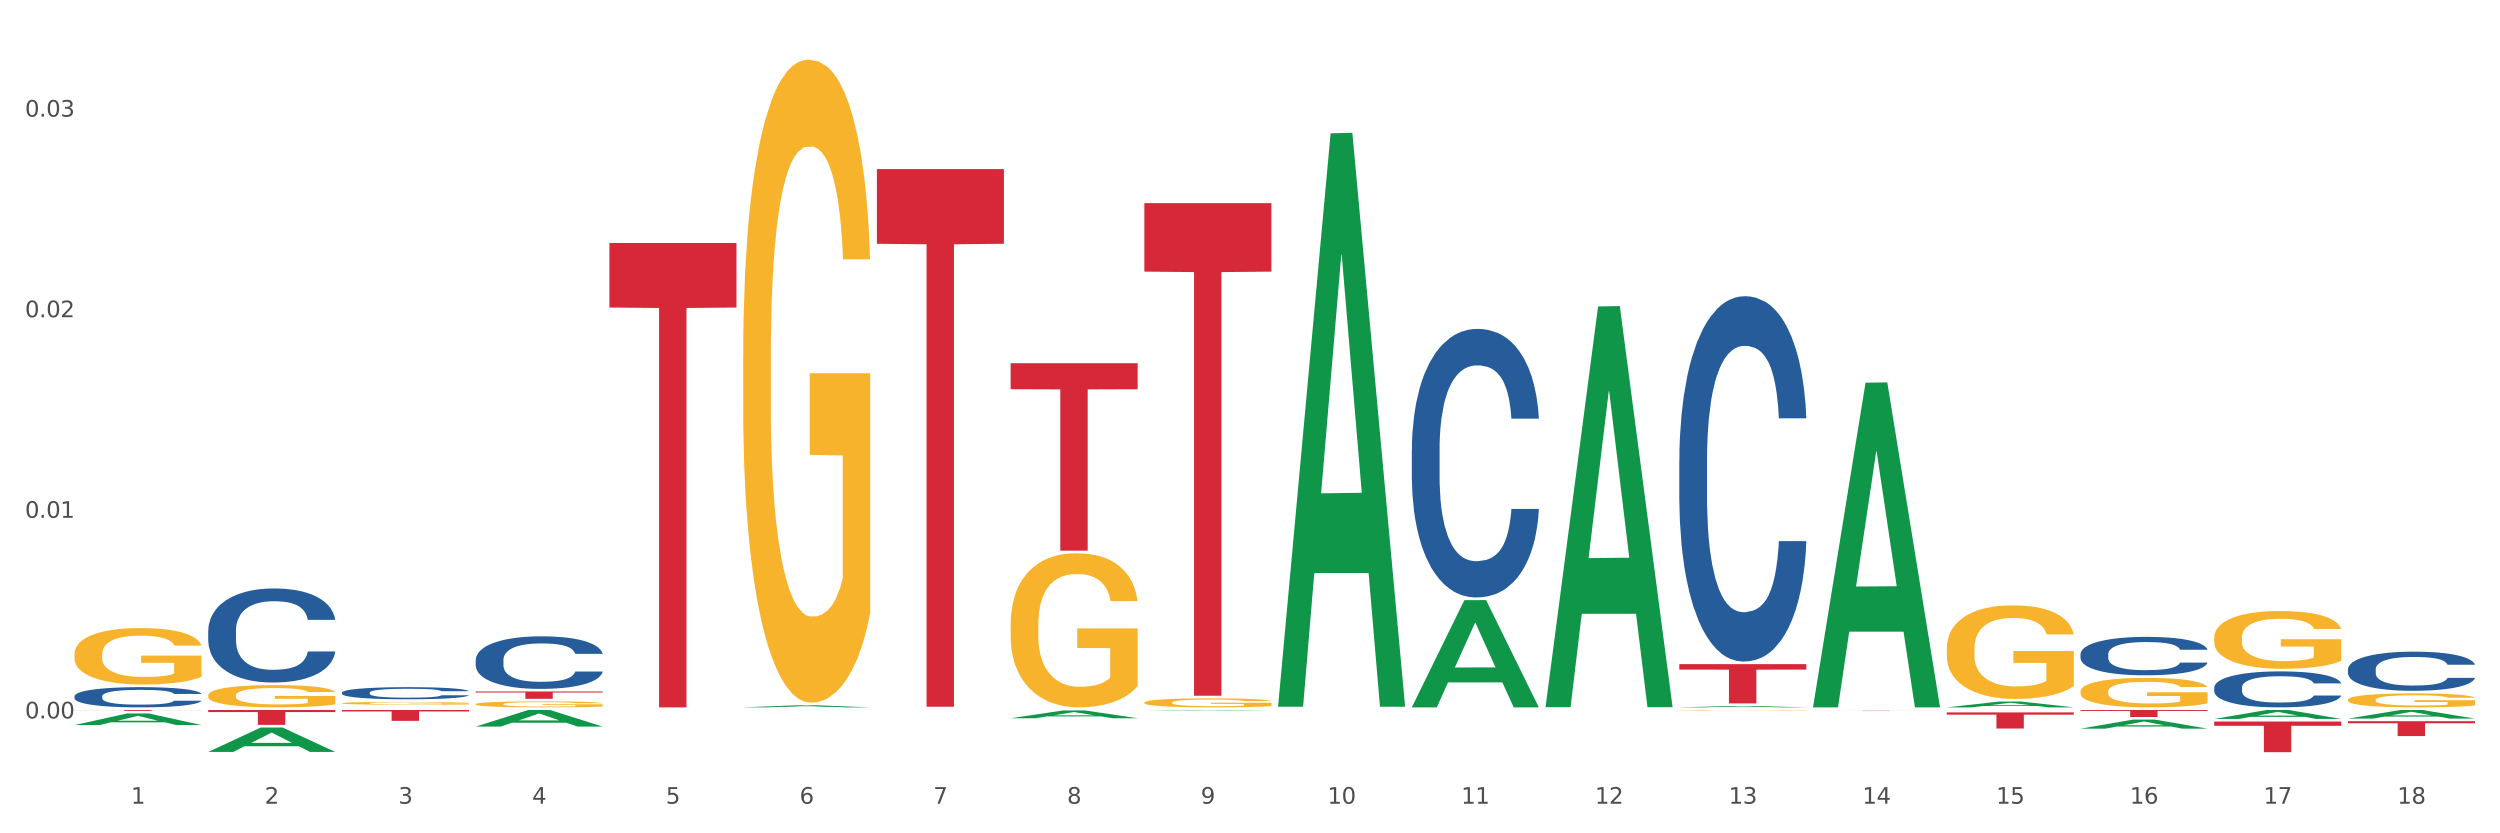 <?xml version="1.0" encoding="utf-8" standalone="no"?>
<!DOCTYPE svg PUBLIC "-//W3C//DTD SVG 1.1//EN"
  "http://www.w3.org/Graphics/SVG/1.1/DTD/svg11.dtd">
<svg xmlns:xlink="http://www.w3.org/1999/xlink" width="1080pt" height="360pt" viewBox="0 0 1080 360" xmlns="http://www.w3.org/2000/svg" version="1.1">
 <rect x="0" y="0" width="1080" height="360" fill="#333333" stroke="none"/>
 <defs>
  <style type="text/css">*{stroke-linejoin: round; stroke-linecap: butt}</style>
 </defs>
 <g id="figure_1">
  <g id="patch_1">
   <path d="M 0 360 
L 1080 360 
L 1080 0 
L 0 0 
z
" style="fill: #ffffff; stroke: #ffffff; stroke-linejoin: miter"/>
  </g>
  <g id="axes_1">
   <g id="matplotlib.axis_1">
    <g id="xtick_1">
     <g id="text_1">
      <!-- 1 -->
      <g style="fill: #4d4d4d" transform="translate(56.563 347.204) scale(0.096 -0.096)">
       <defs>
        <path id="DejaVuSans-31" d="M 794 531 
L 1825 531 
L 1825 4091 
L 703 3866 
L 703 4441 
L 1819 4666 
L 2450 4666 
L 2450 531 
L 3481 531 
L 3481 0 
L 794 0 
L 794 531 
z
" transform="scale(0.016)"/>
       </defs>
       <use xlink:href="#DejaVuSans-31"/>
      </g>
     </g>
    </g>
    <g id="xtick_2">
     <g id="text_2">
      <!-- 2 -->
      <g style="fill: #4d4d4d" transform="translate(114.336 347.204) scale(0.096 -0.096)">
       <defs>
        <path id="DejaVuSans-32" d="M 1228 531 
L 3431 531 
L 3431 0 
L 469 0 
L 469 531 
Q 828 903 1448 1529 
Q 2069 2156 2228 2338 
Q 2531 2678 2651 2914 
Q 2772 3150 2772 3378 
Q 2772 3750 2511 3984 
Q 2250 4219 1831 4219 
Q 1534 4219 1204 4116 
Q 875 4013 500 3803 
L 500 4441 
Q 881 4594 1212 4672 
Q 1544 4750 1819 4750 
Q 2544 4750 2975 4387 
Q 3406 4025 3406 3419 
Q 3406 3131 3298 2873 
Q 3191 2616 2906 2266 
Q 2828 2175 2409 1742 
Q 1991 1309 1228 531 
z
" transform="scale(0.016)"/>
       </defs>
       <use xlink:href="#DejaVuSans-32"/>
      </g>
     </g>
    </g>
    <g id="xtick_3">
     <g id="text_3">
      <!-- 3 -->
      <g style="fill: #4d4d4d" transform="translate(172.109 347.204) scale(0.096 -0.096)">
       <defs>
        <path id="DejaVuSans-33" d="M 2597 2516 
Q 3050 2419 3304 2112 
Q 3559 1806 3559 1356 
Q 3559 666 3084 287 
Q 2609 -91 1734 -91 
Q 1441 -91 1130 -33 
Q 819 25 488 141 
L 488 750 
Q 750 597 1062 519 
Q 1375 441 1716 441 
Q 2309 441 2620 675 
Q 2931 909 2931 1356 
Q 2931 1769 2642 2001 
Q 2353 2234 1838 2234 
L 1294 2234 
L 1294 2753 
L 1863 2753 
Q 2328 2753 2575 2939 
Q 2822 3125 2822 3475 
Q 2822 3834 2567 4026 
Q 2313 4219 1838 4219 
Q 1578 4219 1281 4162 
Q 984 4106 628 3988 
L 628 4550 
Q 988 4650 1302 4700 
Q 1616 4750 1894 4750 
Q 2613 4750 3031 4423 
Q 3450 4097 3450 3541 
Q 3450 3153 3228 2886 
Q 3006 2619 2597 2516 
z
" transform="scale(0.016)"/>
       </defs>
       <use xlink:href="#DejaVuSans-33"/>
      </g>
     </g>
    </g>
    <g id="xtick_4">
     <g id="text_4">
      <!-- 4 -->
      <g style="fill: #4d4d4d" transform="translate(229.882 347.204) scale(0.096 -0.096)">
       <defs>
        <path id="DejaVuSans-34" d="M 2419 4116 
L 825 1625 
L 2419 1625 
L 2419 4116 
z
M 2253 4666 
L 3047 4666 
L 3047 1625 
L 3713 1625 
L 3713 1100 
L 3047 1100 
L 3047 0 
L 2419 0 
L 2419 1100 
L 313 1100 
L 313 1709 
L 2253 4666 
z
" transform="scale(0.016)"/>
       </defs>
       <use xlink:href="#DejaVuSans-34"/>
      </g>
     </g>
    </g>
    <g id="xtick_5">
     <g id="text_5">
      <!-- 5 -->
      <g style="fill: #4d4d4d" transform="translate(287.655 347.204) scale(0.096 -0.096)">
       <defs>
        <path id="DejaVuSans-35" d="M 691 4666 
L 3169 4666 
L 3169 4134 
L 1269 4134 
L 1269 2991 
Q 1406 3038 1543 3061 
Q 1681 3084 1819 3084 
Q 2600 3084 3056 2656 
Q 3513 2228 3513 1497 
Q 3513 744 3044 326 
Q 2575 -91 1722 -91 
Q 1428 -91 1123 -41 
Q 819 9 494 109 
L 494 744 
Q 775 591 1075 516 
Q 1375 441 1709 441 
Q 2250 441 2565 725 
Q 2881 1009 2881 1497 
Q 2881 1984 2565 2268 
Q 2250 2553 1709 2553 
Q 1456 2553 1204 2497 
Q 953 2441 691 2322 
L 691 4666 
z
" transform="scale(0.016)"/>
       </defs>
       <use xlink:href="#DejaVuSans-35"/>
      </g>
     </g>
    </g>
    <g id="xtick_6">
     <g id="text_6">
      <!-- 6 -->
      <g style="fill: #4d4d4d" transform="translate(345.428 347.204) scale(0.096 -0.096)">
       <defs>
        <path id="DejaVuSans-36" d="M 2113 2584 
Q 1688 2584 1439 2293 
Q 1191 2003 1191 1497 
Q 1191 994 1439 701 
Q 1688 409 2113 409 
Q 2538 409 2786 701 
Q 3034 994 3034 1497 
Q 3034 2003 2786 2293 
Q 2538 2584 2113 2584 
z
M 3366 4563 
L 3366 3988 
Q 3128 4100 2886 4159 
Q 2644 4219 2406 4219 
Q 1781 4219 1451 3797 
Q 1122 3375 1075 2522 
Q 1259 2794 1537 2939 
Q 1816 3084 2150 3084 
Q 2853 3084 3261 2657 
Q 3669 2231 3669 1497 
Q 3669 778 3244 343 
Q 2819 -91 2113 -91 
Q 1303 -91 875 529 
Q 447 1150 447 2328 
Q 447 3434 972 4092 
Q 1497 4750 2381 4750 
Q 2619 4750 2861 4703 
Q 3103 4656 3366 4563 
z
" transform="scale(0.016)"/>
       </defs>
       <use xlink:href="#DejaVuSans-36"/>
      </g>
     </g>
    </g>
    <g id="xtick_7">
     <g id="text_7">
      <!-- 7 -->
      <g style="fill: #4d4d4d" transform="translate(403.201 347.204) scale(0.096 -0.096)">
       <defs>
        <path id="DejaVuSans-37" d="M 525 4666 
L 3525 4666 
L 3525 4397 
L 1831 0 
L 1172 0 
L 2766 4134 
L 525 4134 
L 525 4666 
z
" transform="scale(0.016)"/>
       </defs>
       <use xlink:href="#DejaVuSans-37"/>
      </g>
     </g>
    </g>
    <g id="xtick_8">
     <g id="text_8">
      <!-- 8 -->
      <g style="fill: #4d4d4d" transform="translate(460.974 347.204) scale(0.096 -0.096)">
       <defs>
        <path id="DejaVuSans-38" d="M 2034 2216 
Q 1584 2216 1326 1975 
Q 1069 1734 1069 1313 
Q 1069 891 1326 650 
Q 1584 409 2034 409 
Q 2484 409 2743 651 
Q 3003 894 3003 1313 
Q 3003 1734 2745 1975 
Q 2488 2216 2034 2216 
z
M 1403 2484 
Q 997 2584 770 2862 
Q 544 3141 544 3541 
Q 544 4100 942 4425 
Q 1341 4750 2034 4750 
Q 2731 4750 3128 4425 
Q 3525 4100 3525 3541 
Q 3525 3141 3298 2862 
Q 3072 2584 2669 2484 
Q 3125 2378 3379 2068 
Q 3634 1759 3634 1313 
Q 3634 634 3220 271 
Q 2806 -91 2034 -91 
Q 1263 -91 848 271 
Q 434 634 434 1313 
Q 434 1759 690 2068 
Q 947 2378 1403 2484 
z
M 1172 3481 
Q 1172 3119 1398 2916 
Q 1625 2713 2034 2713 
Q 2441 2713 2670 2916 
Q 2900 3119 2900 3481 
Q 2900 3844 2670 4047 
Q 2441 4250 2034 4250 
Q 1625 4250 1398 4047 
Q 1172 3844 1172 3481 
z
" transform="scale(0.016)"/>
       </defs>
       <use xlink:href="#DejaVuSans-38"/>
      </g>
     </g>
    </g>
    <g id="xtick_9">
     <g id="text_9">
      <!-- 9 -->
      <g style="fill: #4d4d4d" transform="translate(518.747 347.204) scale(0.096 -0.096)">
       <defs>
        <path id="DejaVuSans-39" d="M 703 97 
L 703 672 
Q 941 559 1184 500 
Q 1428 441 1663 441 
Q 2288 441 2617 861 
Q 2947 1281 2994 2138 
Q 2813 1869 2534 1725 
Q 2256 1581 1919 1581 
Q 1219 1581 811 2004 
Q 403 2428 403 3163 
Q 403 3881 828 4315 
Q 1253 4750 1959 4750 
Q 2769 4750 3195 4129 
Q 3622 3509 3622 2328 
Q 3622 1225 3098 567 
Q 2575 -91 1691 -91 
Q 1453 -91 1209 -44 
Q 966 3 703 97 
z
M 1959 2075 
Q 2384 2075 2632 2365 
Q 2881 2656 2881 3163 
Q 2881 3666 2632 3958 
Q 2384 4250 1959 4250 
Q 1534 4250 1286 3958 
Q 1038 3666 1038 3163 
Q 1038 2656 1286 2365 
Q 1534 2075 1959 2075 
z
" transform="scale(0.016)"/>
       </defs>
       <use xlink:href="#DejaVuSans-39"/>
      </g>
     </g>
    </g>
    <g id="xtick_10">
     <g id="text_10">
      <!-- 10 -->
      <g style="fill: #4d4d4d" transform="translate(573.466 347.204) scale(0.096 -0.096)">
       <defs>
        <path id="DejaVuSans-30" d="M 2034 4250 
Q 1547 4250 1301 3770 
Q 1056 3291 1056 2328 
Q 1056 1369 1301 889 
Q 1547 409 2034 409 
Q 2525 409 2770 889 
Q 3016 1369 3016 2328 
Q 3016 3291 2770 3770 
Q 2525 4250 2034 4250 
z
M 2034 4750 
Q 2819 4750 3233 4129 
Q 3647 3509 3647 2328 
Q 3647 1150 3233 529 
Q 2819 -91 2034 -91 
Q 1250 -91 836 529 
Q 422 1150 422 2328 
Q 422 3509 836 4129 
Q 1250 4750 2034 4750 
z
" transform="scale(0.016)"/>
       </defs>
       <use xlink:href="#DejaVuSans-31"/>
       <use xlink:href="#DejaVuSans-30" transform="translate(63.623 0)"/>
      </g>
     </g>
    </g>
    <g id="xtick_11">
     <g id="text_11">
      <!-- 11 -->
      <g style="fill: #4d4d4d" transform="translate(631.239 347.204) scale(0.096 -0.096)">
       <use xlink:href="#DejaVuSans-31"/>
       <use xlink:href="#DejaVuSans-31" transform="translate(63.623 0)"/>
      </g>
     </g>
    </g>
    <g id="xtick_12">
     <g id="text_12">
      <!-- 12 -->
      <g style="fill: #4d4d4d" transform="translate(689.012 347.204) scale(0.096 -0.096)">
       <use xlink:href="#DejaVuSans-31"/>
       <use xlink:href="#DejaVuSans-32" transform="translate(63.623 0)"/>
      </g>
     </g>
    </g>
    <g id="xtick_13">
     <g id="text_13">
      <!-- 13 -->
      <g style="fill: #4d4d4d" transform="translate(746.785 347.204) scale(0.096 -0.096)">
       <use xlink:href="#DejaVuSans-31"/>
       <use xlink:href="#DejaVuSans-33" transform="translate(63.623 0)"/>
      </g>
     </g>
    </g>
    <g id="xtick_14">
     <g id="text_14">
      <!-- 14 -->
      <g style="fill: #4d4d4d" transform="translate(804.558 347.204) scale(0.096 -0.096)">
       <use xlink:href="#DejaVuSans-31"/>
       <use xlink:href="#DejaVuSans-34" transform="translate(63.623 0)"/>
      </g>
     </g>
    </g>
    <g id="xtick_15">
     <g id="text_15">
      <!-- 15 -->
      <g style="fill: #4d4d4d" transform="translate(862.331 347.204) scale(0.096 -0.096)">
       <use xlink:href="#DejaVuSans-31"/>
       <use xlink:href="#DejaVuSans-35" transform="translate(63.623 0)"/>
      </g>
     </g>
    </g>
    <g id="xtick_16">
     <g id="text_16">
      <!-- 16 -->
      <g style="fill: #4d4d4d" transform="translate(920.104 347.204) scale(0.096 -0.096)">
       <use xlink:href="#DejaVuSans-31"/>
       <use xlink:href="#DejaVuSans-36" transform="translate(63.623 0)"/>
      </g>
     </g>
    </g>
    <g id="xtick_17">
     <g id="text_17">
      <!-- 17 -->
      <g style="fill: #4d4d4d" transform="translate(977.877 347.204) scale(0.096 -0.096)">
       <use xlink:href="#DejaVuSans-31"/>
       <use xlink:href="#DejaVuSans-37" transform="translate(63.623 0)"/>
      </g>
     </g>
    </g>
    <g id="xtick_18">
     <g id="text_18">
      <!-- 18 -->
      <g style="fill: #4d4d4d" transform="translate(1035.65 347.204) scale(0.096 -0.096)">
       <use xlink:href="#DejaVuSans-31"/>
       <use xlink:href="#DejaVuSans-38" transform="translate(63.623 0)"/>
      </g>
     </g>
    </g>
    <g id="xtick_19"/>
    <g id="xtick_20"/>
    <g id="xtick_21"/>
    <g id="xtick_22"/>
    <g id="xtick_23"/>
    <g id="xtick_24"/>
    <g id="xtick_25"/>
    <g id="xtick_26"/>
    <g id="xtick_27"/>
    <g id="xtick_28"/>
    <g id="xtick_29"/>
    <g id="xtick_30"/>
    <g id="xtick_31"/>
    <g id="xtick_32"/>
    <g id="xtick_33"/>
    <g id="xtick_34"/>
    <g id="xtick_35"/>
   </g>
   <g id="matplotlib.axis_2">
    <g id="ytick_1">
     <g id="text_19">
      <!-- 0.00 -->
      <g style="fill: #4d4d4d" transform="translate(10.8 310.354) scale(0.096 -0.096)">
       <defs>
        <path id="DejaVuSans-2e" d="M 684 794 
L 1344 794 
L 1344 0 
L 684 0 
L 684 794 
z
" transform="scale(0.016)"/>
       </defs>
       <use xlink:href="#DejaVuSans-30"/>
       <use xlink:href="#DejaVuSans-2e" transform="translate(63.623 0)"/>
       <use xlink:href="#DejaVuSans-30" transform="translate(95.41 0)"/>
       <use xlink:href="#DejaVuSans-30" transform="translate(159.033 0)"/>
      </g>
     </g>
    </g>
    <g id="ytick_2">
     <g id="text_20">
      <!-- 0.01 -->
      <g style="fill: #4d4d4d" transform="translate(10.8 223.699) scale(0.096 -0.096)">
       <use xlink:href="#DejaVuSans-30"/>
       <use xlink:href="#DejaVuSans-2e" transform="translate(63.623 0)"/>
       <use xlink:href="#DejaVuSans-30" transform="translate(95.41 0)"/>
       <use xlink:href="#DejaVuSans-31" transform="translate(159.033 0)"/>
      </g>
     </g>
    </g>
    <g id="ytick_3">
     <g id="text_21">
      <!-- 0.02 -->
      <g style="fill: #4d4d4d" transform="translate(10.8 137.044) scale(0.096 -0.096)">
       <use xlink:href="#DejaVuSans-30"/>
       <use xlink:href="#DejaVuSans-2e" transform="translate(63.623 0)"/>
       <use xlink:href="#DejaVuSans-30" transform="translate(95.41 0)"/>
       <use xlink:href="#DejaVuSans-32" transform="translate(159.033 0)"/>
      </g>
     </g>
    </g>
    <g id="ytick_4">
     <g id="text_22">
      <!-- 0.03 -->
      <g style="fill: #4d4d4d" transform="translate(10.8 50.39) scale(0.096 -0.096)">
       <use xlink:href="#DejaVuSans-30"/>
       <use xlink:href="#DejaVuSans-2e" transform="translate(63.623 0)"/>
       <use xlink:href="#DejaVuSans-30" transform="translate(95.41 0)"/>
       <use xlink:href="#DejaVuSans-33" transform="translate(159.033 0)"/>
      </g>
     </g>
    </g>
    <g id="ytick_5"/>
    <g id="ytick_6"/>
    <g id="ytick_7"/>
   </g>
   <g id="PolyCollection_1">
    <path d="M 32.175 313.219 
L 32.232 313.214 
L 54.864 308.217 
L 64.257 308.212 
L 87.059 313.228 
L 76.196 313.228 
L 71.273 312.06 
L 47.905 312.06 
L 47.735 312.079 
L 42.982 313.228 
L 32.175 313.228 
L 32.175 313.219 
L 50.847 311.363 
L 68.331 311.358 
L 59.674 309.281 
L 59.561 309.272 
L 59.447 309.286 
L 50.79 311.358 
L 50.847 311.363 
L 32.175 313.219 
z
" clip-path="url(#p33b59592d0)" style="fill: #109648"/>
    <path d="M 1014.316 302.337 
L 1014.38 302.332 
L 1014.38 302.133 
L 1014.51 301.962 
L 1015.158 301.549 
L 1016.13 301.207 
L 1016.843 301.025 
L 1017.556 300.877 
L 1018.398 300.728 
L 1019.435 300.574 
L 1021.314 300.348 
L 1022.48 300.232 
L 1023.906 300.111 
L 1026.498 299.934 
L 1028.377 299.835 
L 1030.321 299.752 
L 1033.496 299.653 
L 1035.57 299.609 
L 1037.773 299.576 
L 1040.429 299.554 
L 1042.438 299.548 
L 1046.845 299.565 
L 1050.603 299.615 
L 1052.417 299.653 
L 1054.75 299.719 
L 1055.981 299.763 
L 1057.99 299.852 
L 1060.063 299.967 
L 1061.489 300.067 
L 1063.627 300.254 
L 1065.247 300.441 
L 1066.738 300.673 
L 1067.515 300.833 
L 1068.098 300.981 
L 1068.617 301.152 
L 1069.135 301.422 
L 1057.471 301.422 
L 1057.018 301.229 
L 1056.305 301.047 
L 1055.268 300.871 
L 1054.361 300.761 
L 1052.806 300.623 
L 1051.38 300.535 
L 1049.89 300.469 
L 1048.076 300.414 
L 1046.65 300.386 
L 1044.641 300.364 
L 1040.689 300.37 
L 1038.032 300.414 
L 1036.218 300.469 
L 1035.051 300.518 
L 1034.014 300.574 
L 1032.848 300.651 
L 1031.487 300.766 
L 1030.515 300.871 
L 1029.543 301.003 
L 1028.766 301.136 
L 1028.053 301.29 
L 1027.47 301.455 
L 1027.016 301.626 
L 1026.627 301.836 
L 1026.303 302.183 
L 1026.303 302.938 
L 1026.433 303.109 
L 1026.757 303.335 
L 1027.146 303.505 
L 1027.794 303.709 
L 1028.377 303.847 
L 1029.479 304.045 
L 1030.71 304.211 
L 1031.682 304.315 
L 1032.654 304.404 
L 1034.338 304.525 
L 1036.218 304.624 
L 1037.838 304.685 
L 1040.041 304.74 
L 1041.531 304.762 
L 1042.827 304.773 
L 1046.002 304.773 
L 1048.27 304.756 
L 1050.797 304.718 
L 1052.741 304.668 
L 1054.361 304.608 
L 1056.176 304.508 
L 1057.342 304.415 
L 1057.342 303.263 
L 1043.086 303.257 
L 1043.086 302.491 
L 1069.2 302.491 
L 1069.2 304.74 
L 1068.098 304.856 
L 1066.867 304.96 
L 1065.571 305.054 
L 1063.627 305.17 
L 1061.295 305.28 
L 1059.221 305.357 
L 1057.018 305.423 
L 1054.426 305.484 
L 1051.056 305.539 
L 1048.983 305.561 
L 1046.391 305.577 
L 1043.345 305.583 
L 1040.689 305.572 
L 1038.097 305.544 
L 1035.375 305.495 
L 1032.718 305.423 
L 1030.71 305.352 
L 1028.701 305.263 
L 1026.563 305.148 
L 1024.878 305.037 
L 1023.582 304.938 
L 1022.156 304.811 
L 1020.601 304.646 
L 1019.435 304.497 
L 1018.398 304.343 
L 1017.296 304.145 
L 1016.519 303.974 
L 1015.741 303.759 
L 1015.288 303.599 
L 1014.769 303.351 
L 1014.38 303.004 
L 1014.316 302.337 
z
" clip-path="url(#p33b59592d0)" style="fill: #f7b32b"/>
    <path d="M 32.175 306.707 
L 87.059 306.707 
L 87.059 306.76 
L 65.47 306.76 
L 65.47 307.088 
L 53.635 307.088 
L 53.635 306.76 
L 32.175 306.76 
L 32.175 306.707 
L 32.175 306.707 
z
" clip-path="url(#p33b59592d0)" style="fill: #d62839"/>
    <path d="M 89.948 306.707 
L 144.832 306.707 
L 144.832 307.603 
L 123.243 307.609 
L 123.243 313.154 
L 111.407 313.154 
L 111.407 307.609 
L 89.948 307.603 
L 89.948 306.713 
L 89.948 306.707 
z
" clip-path="url(#p33b59592d0)" style="fill: #d62839"/>
    <path d="M 147.721 306.707 
L 202.605 306.707 
L 202.605 307.362 
L 181.016 307.366 
L 181.016 311.422 
L 169.18 311.422 
L 169.18 307.366 
L 147.721 307.362 
L 147.721 306.711 
L 147.721 306.707 
z
" clip-path="url(#p33b59592d0)" style="fill: #d62839"/>
    <path d="M 205.494 298.723 
L 260.378 298.723 
L 260.378 299.161 
L 238.789 299.163 
L 238.789 301.872 
L 226.953 301.872 
L 226.953 299.163 
L 205.494 299.161 
L 205.494 298.726 
L 205.494 298.723 
z
" clip-path="url(#p33b59592d0)" style="fill: #d62839"/>
    <path d="M 263.267 104.981 
L 318.151 104.981 
L 318.151 132.858 
L 296.562 133.046 
L 296.562 305.583 
L 284.726 305.583 
L 284.726 133.046 
L 263.267 132.858 
L 263.267 105.169 
L 263.267 104.981 
z
" clip-path="url(#p33b59592d0)" style="fill: #d62839"/>
    <path d="M 956.543 275.498 
L 956.607 275.475 
L 956.607 274.655 
L 956.737 273.949 
L 957.385 272.24 
L 958.357 270.827 
L 959.07 270.075 
L 959.783 269.46 
L 960.625 268.845 
L 961.662 268.207 
L 963.541 267.273 
L 964.707 266.794 
L 966.133 266.293 
L 968.725 265.564 
L 970.604 265.154 
L 972.548 264.812 
L 975.723 264.402 
L 977.797 264.22 
L 980 264.083 
L 982.656 263.992 
L 984.665 263.969 
L 989.072 264.037 
L 992.83 264.242 
L 994.644 264.402 
L 996.977 264.675 
L 998.208 264.858 
L 1000.217 265.222 
L 1002.29 265.701 
L 1003.716 266.111 
L 1005.854 266.886 
L 1007.474 267.66 
L 1008.965 268.617 
L 1009.742 269.278 
L 1010.325 269.893 
L 1010.844 270.599 
L 1011.362 271.716 
L 999.698 271.716 
L 999.245 270.918 
L 998.532 270.166 
L 997.495 269.437 
L 996.588 268.982 
L 995.033 268.412 
L 993.607 268.048 
L 992.117 267.774 
L 990.303 267.546 
L 988.877 267.432 
L 986.868 267.341 
L 982.916 267.364 
L 980.259 267.546 
L 978.445 267.774 
L 977.278 267.979 
L 976.241 268.207 
L 975.075 268.526 
L 973.714 269.004 
L 972.742 269.437 
L 971.77 269.984 
L 970.993 270.531 
L 970.28 271.169 
L 969.697 271.853 
L 969.243 272.559 
L 968.854 273.425 
L 968.53 274.86 
L 968.53 277.982 
L 968.66 278.688 
L 968.984 279.622 
L 969.373 280.328 
L 970.021 281.171 
L 970.604 281.741 
L 971.706 282.561 
L 972.937 283.245 
L 973.909 283.678 
L 974.881 284.042 
L 976.565 284.544 
L 978.445 284.954 
L 980.065 285.204 
L 982.268 285.432 
L 983.758 285.523 
L 985.054 285.569 
L 988.229 285.569 
L 990.497 285.501 
L 993.024 285.341 
L 994.968 285.136 
L 996.588 284.885 
L 998.403 284.475 
L 999.569 284.088 
L 999.569 279.326 
L 985.313 279.303 
L 985.313 276.136 
L 1011.427 276.136 
L 1011.427 285.432 
L 1010.325 285.911 
L 1009.094 286.344 
L 1007.798 286.731 
L 1005.854 287.209 
L 1003.522 287.665 
L 1001.448 287.984 
L 999.245 288.257 
L 996.653 288.508 
L 993.283 288.736 
L 991.21 288.827 
L 988.618 288.895 
L 985.572 288.918 
L 982.916 288.873 
L 980.324 288.759 
L 977.602 288.554 
L 974.945 288.257 
L 972.937 287.961 
L 970.928 287.597 
L 968.79 287.118 
L 967.105 286.663 
L 965.809 286.252 
L 964.383 285.728 
L 962.828 285.045 
L 961.662 284.43 
L 960.625 283.792 
L 959.523 282.971 
L 958.746 282.265 
L 957.968 281.377 
L 957.515 280.716 
L 956.996 279.69 
L 956.607 278.255 
L 956.543 275.498 
z
" clip-path="url(#p33b59592d0)" style="fill: #f7b32b"/>
    <path d="M 378.813 73.032 
L 433.697 73.032 
L 433.697 105.313 
L 412.108 105.531 
L 412.108 305.322 
L 400.272 305.322 
L 400.272 105.531 
L 378.813 105.313 
L 378.813 73.25 
L 378.813 73.032 
z
" clip-path="url(#p33b59592d0)" style="fill: #d62839"/>
    <path d="M 494.359 87.767 
L 549.243 87.767 
L 549.243 117.34 
L 527.654 117.54 
L 527.654 300.57 
L 515.818 300.57 
L 515.818 117.54 
L 494.359 117.34 
L 494.359 87.967 
L 494.359 87.767 
z
" clip-path="url(#p33b59592d0)" style="fill: #d62839"/>
    <path d="M 725.451 286.915 
L 780.335 286.915 
L 780.335 289.27 
L 758.746 289.286 
L 758.746 303.859 
L 746.91 303.859 
L 746.91 289.286 
L 725.451 289.27 
L 725.451 286.931 
L 725.451 286.915 
z
" clip-path="url(#p33b59592d0)" style="fill: #d62839"/>
    <path d="M 783.224 307.06 
L 838.108 307.06 
L 838.108 307.075 
L 816.519 307.075 
L 816.519 307.169 
L 804.683 307.169 
L 804.683 307.075 
L 783.224 307.075 
L 783.224 307.06 
L 783.224 307.06 
z
" clip-path="url(#p33b59592d0)" style="fill: #d62839"/>
    <path d="M 840.997 307.752 
L 895.881 307.752 
L 895.881 308.722 
L 874.291 308.729 
L 874.291 314.734 
L 862.456 314.734 
L 862.456 308.729 
L 840.997 308.722 
L 840.997 307.758 
L 840.997 307.752 
z
" clip-path="url(#p33b59592d0)" style="fill: #d62839"/>
    <path d="M 898.77 306.707 
L 953.654 306.707 
L 953.654 307.128 
L 932.064 307.131 
L 932.064 309.739 
L 920.229 309.739 
L 920.229 307.131 
L 898.77 307.128 
L 898.77 306.71 
L 898.77 306.707 
z
" clip-path="url(#p33b59592d0)" style="fill: #d62839"/>
    <path d="M 956.543 311.704 
L 1011.427 311.704 
L 1011.427 313.545 
L 989.837 313.557 
L 989.837 324.95 
L 978.002 324.95 
L 978.002 313.557 
L 956.543 313.545 
L 956.543 311.717 
L 956.543 311.704 
z
" clip-path="url(#p33b59592d0)" style="fill: #d62839"/>
    <path d="M 436.586 156.89 
L 491.47 156.89 
L 491.47 168.146 
L 469.881 168.222 
L 469.881 237.889 
L 458.045 237.889 
L 458.045 168.222 
L 436.586 168.146 
L 436.586 156.966 
L 436.586 156.89 
z
" clip-path="url(#p33b59592d0)" style="fill: #d62839"/>
    <path d="M 1014.316 311.562 
L 1069.2 311.562 
L 1069.2 312.453 
L 1047.61 312.459 
L 1047.61 317.97 
L 1035.775 317.97 
L 1035.775 312.459 
L 1014.316 312.453 
L 1014.316 311.568 
L 1014.316 311.562 
z
" clip-path="url(#p33b59592d0)" style="fill: #d62839"/>
    <path d="M 898.77 298.736 
L 898.835 298.724 
L 898.835 298.306 
L 898.964 297.946 
L 899.612 297.074 
L 900.584 296.353 
L 901.297 295.969 
L 902.01 295.655 
L 902.852 295.342 
L 903.889 295.016 
L 905.768 294.54 
L 906.934 294.295 
L 908.36 294.04 
L 910.952 293.668 
L 912.831 293.458 
L 914.775 293.284 
L 917.95 293.075 
L 920.024 292.982 
L 922.227 292.912 
L 924.884 292.866 
L 926.892 292.854 
L 931.299 292.889 
L 935.057 292.993 
L 936.871 293.075 
L 939.204 293.214 
L 940.435 293.307 
L 942.444 293.493 
L 944.517 293.737 
L 945.943 293.947 
L 948.081 294.342 
L 949.701 294.737 
L 951.192 295.225 
L 951.969 295.562 
L 952.552 295.876 
L 953.071 296.237 
L 953.589 296.806 
L 941.926 296.806 
L 941.472 296.399 
L 940.759 296.016 
L 939.722 295.644 
L 938.815 295.411 
L 937.26 295.121 
L 935.834 294.935 
L 934.344 294.795 
L 932.53 294.679 
L 931.104 294.621 
L 929.095 294.574 
L 925.143 294.586 
L 922.486 294.679 
L 920.672 294.795 
L 919.505 294.9 
L 918.468 295.016 
L 917.302 295.179 
L 915.941 295.423 
L 914.969 295.644 
L 913.997 295.923 
L 913.22 296.202 
L 912.507 296.527 
L 911.924 296.876 
L 911.47 297.236 
L 911.081 297.678 
L 910.757 298.411 
L 910.757 300.003 
L 910.887 300.364 
L 911.211 300.84 
L 911.6 301.2 
L 912.248 301.631 
L 912.831 301.921 
L 913.933 302.34 
L 915.164 302.688 
L 916.136 302.909 
L 917.108 303.095 
L 918.792 303.351 
L 920.672 303.56 
L 922.292 303.688 
L 924.495 303.804 
L 925.985 303.851 
L 927.281 303.874 
L 930.456 303.874 
L 932.724 303.839 
L 935.251 303.758 
L 937.195 303.653 
L 938.815 303.525 
L 940.63 303.316 
L 941.796 303.119 
L 941.796 300.689 
L 927.54 300.677 
L 927.54 299.062 
L 953.654 299.062 
L 953.654 303.804 
L 952.552 304.049 
L 951.321 304.269 
L 950.025 304.467 
L 948.081 304.711 
L 945.749 304.944 
L 943.675 305.106 
L 941.472 305.246 
L 938.88 305.374 
L 935.51 305.49 
L 933.437 305.537 
L 930.845 305.571 
L 927.799 305.583 
L 925.143 305.56 
L 922.551 305.502 
L 919.829 305.397 
L 917.172 305.246 
L 915.164 305.095 
L 913.155 304.909 
L 911.017 304.665 
L 909.332 304.432 
L 908.036 304.223 
L 906.61 303.956 
L 905.055 303.607 
L 903.889 303.293 
L 902.852 302.967 
L 901.75 302.549 
L 900.973 302.189 
L 900.195 301.735 
L 899.742 301.398 
L 899.223 300.875 
L 898.835 300.143 
L 898.77 298.736 
z
" clip-path="url(#p33b59592d0)" style="fill: #f7b32b"/>
    <path d="M 725.451 306.8 
L 725.516 306.8 
L 725.516 306.794 
L 725.645 306.788 
L 726.293 306.774 
L 727.265 306.762 
L 727.978 306.756 
L 728.691 306.751 
L 729.533 306.746 
L 730.57 306.741 
L 732.449 306.734 
L 733.615 306.73 
L 735.041 306.726 
L 737.633 306.72 
L 739.512 306.716 
L 741.456 306.714 
L 744.631 306.71 
L 746.705 306.709 
L 748.908 306.708 
L 751.565 306.707 
L 753.573 306.707 
L 757.98 306.707 
L 761.738 306.709 
L 763.552 306.71 
L 765.885 306.713 
L 767.116 306.714 
L 769.125 306.717 
L 771.199 306.721 
L 772.624 306.724 
L 774.762 306.73 
L 776.382 306.737 
L 777.873 306.745 
L 778.65 306.75 
L 779.234 306.755 
L 779.752 306.761 
L 780.27 306.77 
L 768.607 306.77 
L 768.153 306.763 
L 767.44 306.757 
L 766.403 306.751 
L 765.496 306.747 
L 763.941 306.743 
L 762.516 306.74 
L 761.025 306.738 
L 759.211 306.736 
L 757.785 306.735 
L 755.776 306.734 
L 751.824 306.734 
L 749.167 306.736 
L 747.353 306.738 
L 746.186 306.739 
L 745.15 306.741 
L 743.983 306.744 
L 742.622 306.748 
L 741.65 306.751 
L 740.678 306.756 
L 739.901 306.76 
L 739.188 306.765 
L 738.605 306.771 
L 738.151 306.776 
L 737.762 306.784 
L 737.438 306.795 
L 737.438 306.821 
L 737.568 306.826 
L 737.892 306.834 
L 738.281 306.84 
L 738.929 306.846 
L 739.512 306.851 
L 740.614 306.858 
L 741.845 306.863 
L 742.817 306.867 
L 743.789 306.87 
L 745.474 306.874 
L 747.353 306.877 
L 748.973 306.879 
L 751.176 306.881 
L 752.666 306.882 
L 753.962 306.882 
L 757.137 306.882 
L 759.405 306.882 
L 761.932 306.88 
L 763.876 306.879 
L 765.496 306.877 
L 767.311 306.873 
L 768.477 306.87 
L 768.477 306.831 
L 754.221 306.831 
L 754.221 306.806 
L 780.335 306.806 
L 780.335 306.881 
L 779.234 306.885 
L 778.002 306.888 
L 776.706 306.892 
L 774.762 306.895 
L 772.43 306.899 
L 770.356 306.902 
L 768.153 306.904 
L 765.561 306.906 
L 762.192 306.908 
L 760.118 306.909 
L 757.526 306.909 
L 754.48 306.909 
L 751.824 306.909 
L 749.232 306.908 
L 746.51 306.906 
L 743.854 306.904 
L 741.845 306.901 
L 739.836 306.899 
L 737.698 306.895 
L 736.013 306.891 
L 734.717 306.888 
L 733.291 306.883 
L 731.736 306.878 
L 730.57 306.873 
L 729.533 306.868 
L 728.431 306.861 
L 727.654 306.855 
L 726.876 306.848 
L 726.423 306.843 
L 725.904 306.834 
L 725.516 306.823 
L 725.451 306.8 
z
" clip-path="url(#p33b59592d0)" style="fill: #f7b32b"/>
    <path d="M 147.721 299.205 
L 147.786 299.201 
L 147.786 299.067 
L 147.98 298.885 
L 148.694 298.549 
L 149.602 298.296 
L 151.159 297.999 
L 152.003 297.874 
L 153.106 297.736 
L 155.376 297.511 
L 157.971 297.319 
L 159.788 297.214 
L 161.15 297.147 
L 164.199 297.027 
L 165.951 296.974 
L 167.767 296.931 
L 169.324 296.903 
L 171.919 296.869 
L 173.995 296.855 
L 176.396 296.85 
L 178.407 296.855 
L 181.067 296.874 
L 184.959 296.931 
L 186.451 296.965 
L 188.463 297.022 
L 190.539 297.099 
L 192.225 297.175 
L 194.172 297.286 
L 196.183 297.429 
L 198.129 297.611 
L 199.491 297.779 
L 200.594 297.956 
L 201.567 298.171 
L 202.281 298.406 
L 202.605 298.602 
L 190.733 298.602 
L 190.409 298.425 
L 189.76 298.233 
L 189.111 298.104 
L 188.398 297.999 
L 187.295 297.879 
L 186.322 297.803 
L 184.7 297.712 
L 183.208 297.654 
L 181.975 297.621 
L 180.483 297.592 
L 177.304 297.563 
L 175.033 297.563 
L 173.606 297.573 
L 171.854 297.597 
L 170.362 297.63 
L 168.611 297.688 
L 167.248 297.75 
L 165.886 297.831 
L 165.107 297.889 
L 163.94 297.994 
L 163.161 298.08 
L 162.123 298.229 
L 161.539 298.334 
L 160.501 298.607 
L 160.047 298.808 
L 159.853 298.947 
L 159.723 299.1 
L 159.723 299.847 
L 160.112 300.182 
L 160.436 300.326 
L 160.955 300.488 
L 161.929 300.699 
L 163.356 300.905 
L 164.848 301.053 
L 166.081 301.144 
L 167.248 301.211 
L 168.416 301.264 
L 169.843 301.312 
L 171.011 301.341 
L 172.763 301.369 
L 174.839 301.384 
L 176.461 301.384 
L 179.769 301.36 
L 181.261 301.336 
L 182.689 301.302 
L 184.246 301.25 
L 185.478 301.192 
L 186.192 301.149 
L 187.36 301.058 
L 188.268 300.962 
L 189.046 300.852 
L 189.565 300.757 
L 190.149 300.613 
L 190.603 300.45 
L 190.733 300.364 
L 202.605 300.364 
L 202.346 300.536 
L 201.892 300.704 
L 200.983 300.929 
L 200.27 301.058 
L 199.167 301.216 
L 197.999 301.35 
L 196.377 301.499 
L 194.885 301.609 
L 193.328 301.704 
L 191.641 301.791 
L 188.592 301.91 
L 187.489 301.944 
L 185.154 302.001 
L 183.337 302.035 
L 180.678 302.068 
L 177.953 302.087 
L 175.098 302.092 
L 172.568 302.083 
L 169.778 302.054 
L 168.027 302.025 
L 166.081 301.982 
L 163.81 301.915 
L 161.669 301.834 
L 159.658 301.738 
L 157.777 301.628 
L 156.025 301.503 
L 153.754 301.298 
L 152.068 301.096 
L 150.835 300.91 
L 149.992 300.752 
L 149.148 300.551 
L 148.694 300.412 
L 147.98 300.077 
L 147.721 299.765 
L 147.721 299.205 
z
" clip-path="url(#p33b59592d0)" style="fill: #255c99"/>
    <path d="M 205.494 285.095 
L 205.559 285.074 
L 205.559 284.493 
L 205.753 283.705 
L 206.467 282.254 
L 207.375 281.155 
L 208.932 279.869 
L 209.776 279.33 
L 210.879 278.729 
L 213.149 277.754 
L 215.744 276.924 
L 217.561 276.468 
L 218.923 276.178 
L 221.972 275.659 
L 223.724 275.431 
L 225.54 275.245 
L 227.097 275.12 
L 229.692 274.975 
L 231.768 274.913 
L 234.169 274.892 
L 236.18 274.913 
L 238.84 274.996 
L 242.732 275.245 
L 244.224 275.39 
L 246.236 275.639 
L 248.312 275.971 
L 249.998 276.302 
L 251.945 276.779 
L 253.956 277.401 
L 255.902 278.189 
L 257.264 278.915 
L 258.367 279.682 
L 259.34 280.616 
L 260.054 281.632 
L 260.378 282.482 
L 248.506 282.482 
L 248.182 281.715 
L 247.533 280.885 
L 246.884 280.325 
L 246.171 279.869 
L 245.068 279.351 
L 244.095 279.019 
L 242.473 278.625 
L 240.981 278.376 
L 239.748 278.231 
L 238.256 278.106 
L 235.077 277.982 
L 232.806 277.982 
L 231.379 278.023 
L 229.627 278.127 
L 228.135 278.272 
L 226.384 278.521 
L 225.021 278.791 
L 223.659 279.143 
L 222.88 279.392 
L 221.713 279.848 
L 220.934 280.222 
L 219.896 280.864 
L 219.312 281.321 
L 218.274 282.503 
L 217.82 283.374 
L 217.626 283.975 
L 217.496 284.639 
L 217.496 287.874 
L 217.885 289.325 
L 218.209 289.947 
L 218.728 290.652 
L 219.702 291.565 
L 221.129 292.456 
L 222.621 293.099 
L 223.854 293.493 
L 225.021 293.784 
L 226.189 294.012 
L 227.616 294.219 
L 228.784 294.343 
L 230.536 294.468 
L 232.612 294.53 
L 234.234 294.53 
L 237.542 294.426 
L 239.034 294.323 
L 240.462 294.178 
L 242.019 293.949 
L 243.251 293.701 
L 243.965 293.514 
L 245.133 293.12 
L 246.041 292.705 
L 246.819 292.228 
L 247.338 291.814 
L 247.922 291.191 
L 248.376 290.486 
L 248.506 290.113 
L 260.378 290.113 
L 260.119 290.86 
L 259.665 291.585 
L 258.756 292.56 
L 258.043 293.12 
L 256.94 293.804 
L 255.772 294.385 
L 254.15 295.028 
L 252.658 295.505 
L 251.101 295.919 
L 249.414 296.293 
L 246.365 296.811 
L 245.262 296.956 
L 242.927 297.205 
L 241.11 297.35 
L 238.45 297.496 
L 235.726 297.578 
L 232.871 297.599 
L 230.341 297.558 
L 227.551 297.433 
L 225.8 297.309 
L 223.854 297.122 
L 221.583 296.832 
L 219.442 296.479 
L 217.431 296.065 
L 215.55 295.588 
L 213.798 295.049 
L 211.527 294.157 
L 209.841 293.286 
L 208.608 292.477 
L 207.765 291.793 
L 206.921 290.922 
L 206.467 290.321 
L 205.753 288.869 
L 205.494 287.521 
L 205.494 285.095 
z
" clip-path="url(#p33b59592d0)" style="fill: #255c99"/>
    <path d="M 609.905 194.213 
L 609.97 194.107 
L 609.97 191.14 
L 610.164 187.113 
L 610.878 179.696 
L 611.786 174.08 
L 613.343 167.511 
L 614.187 164.756 
L 615.289 161.683 
L 617.56 156.703 
L 620.155 152.464 
L 621.972 150.133 
L 623.334 148.65 
L 626.383 146 
L 628.135 144.835 
L 629.951 143.881 
L 631.508 143.246 
L 634.103 142.504 
L 636.179 142.186 
L 638.58 142.08 
L 640.591 142.186 
L 643.251 142.61 
L 647.143 143.881 
L 648.635 144.623 
L 650.646 145.895 
L 652.722 147.59 
L 654.409 149.285 
L 656.355 151.722 
L 658.367 154.901 
L 660.313 158.928 
L 661.675 162.636 
L 662.778 166.557 
L 663.751 171.325 
L 664.465 176.517 
L 664.789 180.862 
L 652.917 180.862 
L 652.593 176.941 
L 651.944 172.703 
L 651.295 169.842 
L 650.581 167.511 
L 649.479 164.862 
L 648.505 163.166 
L 646.884 161.153 
L 645.391 159.881 
L 644.159 159.14 
L 642.667 158.504 
L 639.488 157.868 
L 637.217 157.868 
L 635.79 158.08 
L 634.038 158.61 
L 632.546 159.352 
L 630.795 160.623 
L 629.432 162.001 
L 628.07 163.802 
L 627.291 165.073 
L 626.124 167.405 
L 625.345 169.312 
L 624.307 172.597 
L 623.723 174.928 
L 622.685 180.968 
L 622.231 185.418 
L 622.036 188.491 
L 621.907 191.882 
L 621.907 208.411 
L 622.296 215.829 
L 622.62 219.007 
L 623.139 222.61 
L 624.112 227.272 
L 625.54 231.829 
L 627.032 235.114 
L 628.264 237.127 
L 629.432 238.61 
L 630.6 239.776 
L 632.027 240.835 
L 633.195 241.471 
L 634.947 242.107 
L 637.023 242.425 
L 638.644 242.425 
L 641.953 241.895 
L 643.445 241.365 
L 644.872 240.623 
L 646.429 239.458 
L 647.662 238.186 
L 648.376 237.233 
L 649.543 235.219 
L 650.452 233.1 
L 651.23 230.663 
L 651.749 228.544 
L 652.333 225.365 
L 652.787 221.762 
L 652.917 219.855 
L 664.789 219.855 
L 664.53 223.67 
L 664.076 227.378 
L 663.167 232.359 
L 662.454 235.219 
L 661.351 238.716 
L 660.183 241.683 
L 658.561 244.968 
L 657.069 247.405 
L 655.512 249.524 
L 653.825 251.431 
L 650.776 254.08 
L 649.673 254.822 
L 647.338 256.094 
L 645.521 256.835 
L 642.861 257.577 
L 640.137 258.001 
L 637.282 258.107 
L 634.752 257.895 
L 631.962 257.259 
L 630.211 256.624 
L 628.264 255.67 
L 625.994 254.186 
L 623.853 252.385 
L 621.842 250.266 
L 619.96 247.829 
L 618.209 245.074 
L 615.938 240.518 
L 614.251 236.067 
L 613.019 231.935 
L 612.175 228.438 
L 611.332 223.988 
L 610.878 220.915 
L 610.164 213.498 
L 609.905 206.61 
L 609.905 194.213 
z
" clip-path="url(#p33b59592d0)" style="fill: #255c99"/>
    <path d="M 725.451 198.876 
L 725.516 198.732 
L 725.516 194.696 
L 725.71 189.219 
L 726.424 179.129 
L 727.332 171.49 
L 728.889 162.553 
L 729.733 158.805 
L 730.835 154.625 
L 733.106 147.851 
L 735.701 142.085 
L 737.518 138.914 
L 738.88 136.896 
L 741.929 133.293 
L 743.681 131.707 
L 745.497 130.41 
L 747.054 129.545 
L 749.649 128.536 
L 751.725 128.104 
L 754.126 127.96 
L 756.137 128.104 
L 758.797 128.68 
L 762.689 130.41 
L 764.181 131.419 
L 766.192 133.149 
L 768.268 135.455 
L 769.955 137.761 
L 771.901 141.076 
L 773.912 145.401 
L 775.859 150.878 
L 777.221 155.923 
L 778.324 161.256 
L 779.297 167.742 
L 780.011 174.805 
L 780.335 180.714 
L 768.463 180.714 
L 768.139 175.381 
L 767.49 169.616 
L 766.841 165.724 
L 766.127 162.553 
L 765.025 158.95 
L 764.051 156.643 
L 762.43 153.905 
L 760.937 152.175 
L 759.705 151.166 
L 758.213 150.301 
L 755.034 149.436 
L 752.763 149.436 
L 751.336 149.725 
L 749.584 150.445 
L 748.092 151.454 
L 746.341 153.184 
L 744.978 155.058 
L 743.616 157.508 
L 742.837 159.238 
L 741.67 162.409 
L 740.891 165.003 
L 739.853 169.472 
L 739.269 172.643 
L 738.231 180.859 
L 737.777 186.912 
L 737.582 191.092 
L 737.453 195.705 
L 737.453 218.191 
L 737.842 228.28 
L 738.166 232.604 
L 738.685 237.505 
L 739.658 243.847 
L 741.086 250.045 
L 742.578 254.513 
L 743.81 257.252 
L 744.978 259.27 
L 746.146 260.856 
L 747.573 262.297 
L 748.741 263.162 
L 750.493 264.027 
L 752.569 264.459 
L 754.19 264.459 
L 757.499 263.738 
L 758.991 263.018 
L 760.418 262.009 
L 761.975 260.423 
L 763.208 258.693 
L 763.922 257.396 
L 765.089 254.658 
L 765.998 251.775 
L 766.776 248.46 
L 767.295 245.577 
L 767.879 241.253 
L 768.333 236.352 
L 768.463 233.757 
L 780.335 233.757 
L 780.076 238.946 
L 779.621 243.991 
L 778.713 250.766 
L 778 254.658 
L 776.897 259.414 
L 775.729 263.45 
L 774.107 267.918 
L 772.615 271.234 
L 771.058 274.116 
L 769.371 276.711 
L 766.322 280.314 
L 765.219 281.323 
L 762.884 283.053 
L 761.067 284.062 
L 758.407 285.071 
L 755.683 285.647 
L 752.828 285.792 
L 750.298 285.503 
L 747.508 284.638 
L 745.757 283.774 
L 743.81 282.476 
L 741.54 280.458 
L 739.399 278.008 
L 737.388 275.125 
L 735.506 271.81 
L 733.755 268.062 
L 731.484 261.865 
L 729.797 255.811 
L 728.565 250.189 
L 727.721 245.433 
L 726.878 239.379 
L 726.424 235.199 
L 725.71 225.109 
L 725.451 215.74 
L 725.451 198.876 
z
" clip-path="url(#p33b59592d0)" style="fill: #255c99"/>
    <path d="M 898.77 282.588 
L 898.835 282.572 
L 898.835 282.148 
L 899.029 281.572 
L 899.743 280.51 
L 900.651 279.707 
L 902.208 278.767 
L 903.051 278.373 
L 904.154 277.933 
L 906.425 277.22 
L 909.02 276.614 
L 910.836 276.28 
L 912.199 276.068 
L 915.248 275.689 
L 917 275.522 
L 918.816 275.386 
L 920.373 275.295 
L 922.968 275.189 
L 925.044 275.143 
L 927.444 275.128 
L 929.456 275.143 
L 932.116 275.204 
L 936.008 275.386 
L 937.5 275.492 
L 939.511 275.674 
L 941.587 275.916 
L 943.274 276.159 
L 945.22 276.508 
L 947.231 276.962 
L 949.178 277.539 
L 950.54 278.069 
L 951.643 278.63 
L 952.616 279.313 
L 953.33 280.055 
L 953.654 280.677 
L 941.782 280.677 
L 941.458 280.116 
L 940.809 279.51 
L 940.16 279.1 
L 939.446 278.767 
L 938.344 278.388 
L 937.37 278.145 
L 935.749 277.857 
L 934.256 277.675 
L 933.024 277.569 
L 931.532 277.478 
L 928.353 277.387 
L 926.082 277.387 
L 924.655 277.417 
L 922.903 277.493 
L 921.411 277.599 
L 919.659 277.781 
L 918.297 277.978 
L 916.935 278.236 
L 916.156 278.418 
L 914.988 278.752 
L 914.21 279.024 
L 913.172 279.495 
L 912.588 279.828 
L 911.55 280.692 
L 911.096 281.329 
L 910.901 281.769 
L 910.772 282.254 
L 910.772 284.619 
L 911.161 285.681 
L 911.485 286.135 
L 912.004 286.651 
L 912.977 287.318 
L 914.405 287.97 
L 915.897 288.44 
L 917.129 288.728 
L 918.297 288.94 
L 919.465 289.107 
L 920.892 289.259 
L 922.06 289.35 
L 923.811 289.441 
L 925.887 289.486 
L 927.509 289.486 
L 930.818 289.41 
L 932.31 289.335 
L 933.737 289.228 
L 935.294 289.062 
L 936.527 288.88 
L 937.241 288.743 
L 938.408 288.455 
L 939.317 288.152 
L 940.095 287.803 
L 940.614 287.5 
L 941.198 287.045 
L 941.652 286.53 
L 941.782 286.257 
L 953.654 286.257 
L 953.395 286.803 
L 952.94 287.333 
L 952.032 288.046 
L 951.319 288.455 
L 950.216 288.956 
L 949.048 289.38 
L 947.426 289.85 
L 945.934 290.199 
L 944.377 290.502 
L 942.69 290.775 
L 939.641 291.154 
L 938.538 291.26 
L 936.203 291.442 
L 934.386 291.548 
L 931.726 291.654 
L 929.002 291.715 
L 926.147 291.73 
L 923.617 291.7 
L 920.827 291.609 
L 919.076 291.518 
L 917.129 291.381 
L 914.859 291.169 
L 912.718 290.911 
L 910.707 290.608 
L 908.825 290.259 
L 907.074 289.865 
L 904.803 289.213 
L 903.116 288.576 
L 901.884 287.985 
L 901.04 287.485 
L 900.197 286.848 
L 899.743 286.408 
L 899.029 285.347 
L 898.77 284.361 
L 898.77 282.588 
z
" clip-path="url(#p33b59592d0)" style="fill: #255c99"/>
    <path d="M 956.543 297.025 
L 956.608 297.011 
L 956.608 296.613 
L 956.802 296.074 
L 957.516 295.08 
L 958.424 294.328 
L 959.981 293.448 
L 960.824 293.079 
L 961.927 292.668 
L 964.198 292.001 
L 966.793 291.433 
L 968.609 291.121 
L 969.972 290.922 
L 973.021 290.567 
L 974.773 290.411 
L 976.589 290.283 
L 978.146 290.198 
L 980.741 290.099 
L 982.817 290.056 
L 985.217 290.042 
L 987.229 290.056 
L 989.888 290.113 
L 993.781 290.283 
L 995.273 290.383 
L 997.284 290.553 
L 999.36 290.78 
L 1001.047 291.007 
L 1002.993 291.334 
L 1005.004 291.759 
L 1006.951 292.299 
L 1008.313 292.795 
L 1009.416 293.321 
L 1010.389 293.959 
L 1011.103 294.655 
L 1011.427 295.237 
L 999.555 295.237 
L 999.231 294.711 
L 998.582 294.144 
L 997.933 293.761 
L 997.219 293.448 
L 996.116 293.093 
L 995.143 292.866 
L 993.521 292.597 
L 992.029 292.426 
L 990.797 292.327 
L 989.305 292.242 
L 986.126 292.157 
L 983.855 292.157 
L 982.428 292.185 
L 980.676 292.256 
L 979.184 292.355 
L 977.432 292.526 
L 976.07 292.71 
L 974.708 292.952 
L 973.929 293.122 
L 972.761 293.434 
L 971.983 293.69 
L 970.945 294.13 
L 970.361 294.442 
L 969.323 295.251 
L 968.869 295.847 
L 968.674 296.258 
L 968.545 296.713 
L 968.545 298.927 
L 968.934 299.92 
L 969.258 300.346 
L 969.777 300.828 
L 970.75 301.453 
L 972.178 302.063 
L 973.67 302.503 
L 974.902 302.773 
L 976.07 302.972 
L 977.238 303.128 
L 978.665 303.27 
L 979.833 303.355 
L 981.584 303.44 
L 983.66 303.482 
L 985.282 303.482 
L 988.591 303.412 
L 990.083 303.341 
L 991.51 303.241 
L 993.067 303.085 
L 994.3 302.915 
L 995.014 302.787 
L 996.181 302.517 
L 997.09 302.234 
L 997.868 301.907 
L 998.387 301.623 
L 998.971 301.197 
L 999.425 300.715 
L 999.555 300.459 
L 1011.427 300.459 
L 1011.168 300.97 
L 1010.713 301.467 
L 1009.805 302.134 
L 1009.092 302.517 
L 1007.989 302.986 
L 1006.821 303.383 
L 1005.199 303.823 
L 1003.707 304.15 
L 1002.15 304.433 
L 1000.463 304.689 
L 997.414 305.044 
L 996.311 305.143 
L 993.976 305.313 
L 992.159 305.413 
L 989.499 305.512 
L 986.774 305.569 
L 983.92 305.583 
L 981.39 305.555 
L 978.6 305.469 
L 976.849 305.384 
L 974.902 305.257 
L 972.632 305.058 
L 970.491 304.817 
L 968.48 304.533 
L 966.598 304.206 
L 964.847 303.837 
L 962.576 303.227 
L 960.889 302.631 
L 959.657 302.077 
L 958.813 301.609 
L 957.97 301.013 
L 957.516 300.601 
L 956.802 299.608 
L 956.543 298.685 
L 956.543 297.025 
z
" clip-path="url(#p33b59592d0)" style="fill: #255c99"/>
    <path d="M 840.997 280.195 
L 841.062 280.158 
L 841.062 278.83 
L 841.191 277.685 
L 841.839 274.917 
L 842.811 272.628 
L 843.524 271.41 
L 844.237 270.414 
L 845.079 269.417 
L 846.116 268.383 
L 847.995 266.87 
L 849.161 266.095 
L 850.587 265.283 
L 853.179 264.102 
L 855.058 263.437 
L 857.002 262.883 
L 860.177 262.219 
L 862.251 261.924 
L 864.454 261.702 
L 867.111 261.555 
L 869.119 261.518 
L 873.526 261.628 
L 877.284 261.961 
L 879.098 262.219 
L 881.431 262.662 
L 882.662 262.957 
L 884.671 263.548 
L 886.744 264.323 
L 888.17 264.987 
L 890.308 266.242 
L 891.928 267.497 
L 893.419 269.048 
L 894.196 270.118 
L 894.779 271.115 
L 895.298 272.259 
L 895.816 274.068 
L 884.153 274.068 
L 883.699 272.776 
L 882.986 271.558 
L 881.949 270.377 
L 881.042 269.638 
L 879.487 268.716 
L 878.061 268.125 
L 876.571 267.682 
L 874.757 267.313 
L 873.331 267.128 
L 871.322 266.981 
L 867.37 267.018 
L 864.713 267.313 
L 862.899 267.682 
L 861.732 268.014 
L 860.695 268.383 
L 859.529 268.9 
L 858.168 269.675 
L 857.196 270.377 
L 856.224 271.263 
L 855.447 272.148 
L 854.734 273.182 
L 854.151 274.289 
L 853.697 275.434 
L 853.308 276.836 
L 852.984 279.162 
L 852.984 284.219 
L 853.114 285.363 
L 853.438 286.876 
L 853.827 288.021 
L 854.475 289.386 
L 855.058 290.309 
L 856.16 291.638 
L 857.391 292.746 
L 858.363 293.447 
L 859.335 294.037 
L 861.019 294.85 
L 862.899 295.514 
L 864.519 295.92 
L 866.722 296.289 
L 868.212 296.437 
L 869.508 296.511 
L 872.683 296.511 
L 874.951 296.4 
L 877.478 296.141 
L 879.422 295.809 
L 881.042 295.403 
L 882.857 294.739 
L 884.023 294.111 
L 884.023 286.397 
L 869.767 286.36 
L 869.767 281.229 
L 895.881 281.229 
L 895.881 296.289 
L 894.779 297.064 
L 893.548 297.766 
L 892.252 298.393 
L 890.308 299.168 
L 887.976 299.907 
L 885.902 300.423 
L 883.699 300.866 
L 881.107 301.272 
L 877.737 301.641 
L 875.664 301.789 
L 873.072 301.9 
L 870.026 301.937 
L 867.37 301.863 
L 864.778 301.678 
L 862.056 301.346 
L 859.4 300.866 
L 857.391 300.386 
L 855.382 299.796 
L 853.244 299.021 
L 851.559 298.282 
L 850.263 297.618 
L 848.837 296.769 
L 847.282 295.662 
L 846.116 294.665 
L 845.079 293.631 
L 843.977 292.303 
L 843.2 291.158 
L 842.422 289.719 
L 841.969 288.648 
L 841.45 286.987 
L 841.062 284.662 
L 840.997 280.195 
z
" clip-path="url(#p33b59592d0)" style="fill: #f7b32b"/>
    <path d="M 1014.316 289.115 
L 1014.381 289.1 
L 1014.381 288.667 
L 1014.575 288.081 
L 1015.289 287 
L 1016.197 286.182 
L 1017.754 285.225 
L 1018.597 284.823 
L 1019.7 284.375 
L 1021.971 283.65 
L 1024.566 283.032 
L 1026.382 282.693 
L 1027.745 282.477 
L 1030.794 282.091 
L 1032.546 281.921 
L 1034.362 281.782 
L 1035.919 281.689 
L 1038.514 281.581 
L 1040.59 281.535 
L 1042.99 281.519 
L 1045.002 281.535 
L 1047.661 281.597 
L 1051.554 281.782 
L 1053.046 281.89 
L 1055.057 282.075 
L 1057.133 282.322 
L 1058.82 282.569 
L 1060.766 282.924 
L 1062.777 283.387 
L 1064.724 283.974 
L 1066.086 284.514 
L 1067.189 285.086 
L 1068.162 285.78 
L 1068.876 286.537 
L 1069.2 287.17 
L 1057.328 287.17 
L 1057.003 286.599 
L 1056.355 285.981 
L 1055.706 285.564 
L 1054.992 285.225 
L 1053.889 284.839 
L 1052.916 284.592 
L 1051.294 284.298 
L 1049.802 284.113 
L 1048.57 284.005 
L 1047.078 283.912 
L 1043.899 283.82 
L 1041.628 283.82 
L 1040.201 283.851 
L 1038.449 283.928 
L 1036.957 284.036 
L 1035.205 284.221 
L 1033.843 284.422 
L 1032.481 284.684 
L 1031.702 284.87 
L 1030.534 285.209 
L 1029.756 285.487 
L 1028.718 285.966 
L 1028.134 286.305 
L 1027.096 287.185 
L 1026.642 287.834 
L 1026.447 288.281 
L 1026.318 288.776 
L 1026.318 291.184 
L 1026.707 292.265 
L 1027.031 292.728 
L 1027.55 293.253 
L 1028.523 293.932 
L 1029.951 294.596 
L 1031.443 295.075 
L 1032.675 295.368 
L 1033.843 295.584 
L 1035.011 295.754 
L 1036.438 295.908 
L 1037.606 296.001 
L 1039.357 296.093 
L 1041.433 296.14 
L 1043.055 296.14 
L 1046.364 296.063 
L 1047.856 295.985 
L 1049.283 295.877 
L 1050.84 295.707 
L 1052.073 295.522 
L 1052.787 295.383 
L 1053.954 295.09 
L 1054.863 294.781 
L 1055.641 294.426 
L 1056.16 294.117 
L 1056.744 293.654 
L 1057.198 293.129 
L 1057.328 292.851 
L 1069.2 292.851 
L 1068.94 293.407 
L 1068.486 293.947 
L 1067.578 294.673 
L 1066.864 295.09 
L 1065.762 295.599 
L 1064.594 296.032 
L 1062.972 296.51 
L 1061.48 296.865 
L 1059.923 297.174 
L 1058.236 297.452 
L 1055.187 297.838 
L 1054.084 297.946 
L 1051.749 298.131 
L 1049.932 298.239 
L 1047.272 298.348 
L 1044.547 298.409 
L 1041.693 298.425 
L 1039.163 298.394 
L 1036.373 298.301 
L 1034.622 298.209 
L 1032.675 298.07 
L 1030.405 297.853 
L 1028.264 297.591 
L 1026.253 297.282 
L 1024.371 296.927 
L 1022.62 296.526 
L 1020.349 295.862 
L 1018.662 295.213 
L 1017.43 294.611 
L 1016.586 294.102 
L 1015.743 293.453 
L 1015.289 293.006 
L 1014.575 291.925 
L 1014.316 290.922 
L 1014.316 289.115 
z
" clip-path="url(#p33b59592d0)" style="fill: #255c99"/>
    <path d="M 89.948 300.409 
L 90.013 300.4 
L 90.013 300.084 
L 90.142 299.811 
L 90.79 299.153 
L 91.762 298.608 
L 92.475 298.318 
L 93.188 298.081 
L 94.03 297.844 
L 95.067 297.598 
L 96.946 297.237 
L 98.113 297.053 
L 99.538 296.86 
L 102.13 296.579 
L 104.009 296.42 
L 105.953 296.289 
L 109.128 296.131 
L 111.202 296.06 
L 113.405 296.008 
L 116.062 295.972 
L 118.071 295.964 
L 122.477 295.99 
L 126.235 296.069 
L 128.049 296.131 
L 130.382 296.236 
L 131.613 296.306 
L 133.622 296.447 
L 135.696 296.631 
L 137.121 296.789 
L 139.26 297.088 
L 140.88 297.387 
L 142.37 297.756 
L 143.148 298.01 
L 143.731 298.248 
L 144.249 298.52 
L 144.768 298.95 
L 133.104 298.95 
L 132.65 298.643 
L 131.937 298.353 
L 130.901 298.072 
L 129.993 297.896 
L 128.438 297.677 
L 127.013 297.536 
L 125.522 297.431 
L 123.708 297.343 
L 122.282 297.299 
L 120.274 297.264 
L 116.321 297.273 
L 113.664 297.343 
L 111.85 297.431 
L 110.684 297.51 
L 109.647 297.598 
L 108.48 297.721 
L 107.12 297.905 
L 106.148 298.072 
L 105.176 298.283 
L 104.398 298.494 
L 103.685 298.74 
L 103.102 299.003 
L 102.648 299.276 
L 102.26 299.609 
L 101.936 300.163 
L 101.936 301.366 
L 102.065 301.639 
L 102.389 301.999 
L 102.778 302.271 
L 103.426 302.596 
L 104.009 302.816 
L 105.111 303.132 
L 106.342 303.396 
L 107.314 303.562 
L 108.286 303.703 
L 109.971 303.896 
L 111.85 304.054 
L 113.47 304.151 
L 115.673 304.239 
L 117.163 304.274 
L 118.459 304.292 
L 121.634 304.292 
L 123.902 304.265 
L 126.43 304.204 
L 128.373 304.125 
L 129.993 304.028 
L 131.808 303.87 
L 132.974 303.721 
L 132.974 301.885 
L 118.719 301.876 
L 118.719 300.655 
L 144.832 300.655 
L 144.832 304.239 
L 143.731 304.423 
L 142.5 304.59 
L 141.204 304.74 
L 139.26 304.924 
L 136.927 305.1 
L 134.853 305.223 
L 132.65 305.328 
L 130.058 305.425 
L 126.689 305.513 
L 124.615 305.548 
L 122.023 305.574 
L 118.978 305.583 
L 116.321 305.565 
L 113.729 305.522 
L 111.007 305.442 
L 108.351 305.328 
L 106.342 305.214 
L 104.333 305.073 
L 102.195 304.889 
L 100.51 304.713 
L 99.214 304.555 
L 97.789 304.353 
L 96.233 304.09 
L 95.067 303.852 
L 94.03 303.606 
L 92.929 303.29 
L 92.151 303.018 
L 91.374 302.675 
L 90.92 302.42 
L 90.402 302.025 
L 90.013 301.472 
L 89.948 300.409 
z
" clip-path="url(#p33b59592d0)" style="fill: #f7b32b"/>
    <path d="M 147.721 303.79 
L 147.786 303.789 
L 147.786 303.748 
L 147.915 303.713 
L 148.563 303.628 
L 149.535 303.557 
L 150.248 303.52 
L 150.961 303.489 
L 151.803 303.459 
L 152.84 303.427 
L 154.719 303.38 
L 155.886 303.357 
L 157.311 303.332 
L 159.903 303.295 
L 161.782 303.275 
L 163.726 303.258 
L 166.901 303.238 
L 168.975 303.229 
L 171.178 303.222 
L 173.835 303.217 
L 175.844 303.216 
L 180.25 303.219 
L 184.008 303.23 
L 185.822 303.238 
L 188.155 303.251 
L 189.386 303.26 
L 191.395 303.278 
L 193.469 303.302 
L 194.894 303.323 
L 197.033 303.361 
L 198.653 303.4 
L 200.143 303.447 
L 200.921 303.48 
L 201.504 303.511 
L 202.022 303.546 
L 202.54 303.602 
L 190.877 303.602 
L 190.423 303.562 
L 189.71 303.525 
L 188.674 303.488 
L 187.766 303.466 
L 186.211 303.437 
L 184.786 303.419 
L 183.295 303.405 
L 181.481 303.394 
L 180.055 303.388 
L 178.047 303.384 
L 174.094 303.385 
L 171.437 303.394 
L 169.623 303.405 
L 168.456 303.416 
L 167.42 303.427 
L 166.253 303.443 
L 164.893 303.467 
L 163.921 303.488 
L 162.949 303.515 
L 162.171 303.543 
L 161.458 303.574 
L 160.875 303.608 
L 160.421 303.644 
L 160.033 303.687 
L 159.709 303.758 
L 159.709 303.914 
L 159.838 303.949 
L 160.162 303.995 
L 160.551 304.03 
L 161.199 304.072 
L 161.782 304.101 
L 162.884 304.142 
L 164.115 304.176 
L 165.087 304.197 
L 166.059 304.215 
L 167.744 304.24 
L 169.623 304.261 
L 171.243 304.273 
L 173.446 304.284 
L 174.936 304.289 
L 176.232 304.291 
L 179.407 304.291 
L 181.675 304.288 
L 184.203 304.28 
L 186.146 304.27 
L 187.766 304.257 
L 189.581 304.237 
L 190.747 304.218 
L 190.747 303.98 
L 176.491 303.979 
L 176.491 303.822 
L 202.605 303.822 
L 202.605 304.284 
L 201.504 304.308 
L 200.273 304.33 
L 198.977 304.349 
L 197.033 304.373 
L 194.7 304.396 
L 192.626 304.411 
L 190.423 304.425 
L 187.831 304.438 
L 184.462 304.449 
L 182.388 304.453 
L 179.796 304.457 
L 176.751 304.458 
L 174.094 304.456 
L 171.502 304.45 
L 168.78 304.44 
L 166.124 304.425 
L 164.115 304.41 
L 162.106 304.392 
L 159.968 304.368 
L 158.283 304.346 
L 156.987 304.325 
L 155.562 304.299 
L 154.006 304.265 
L 152.84 304.235 
L 151.803 304.203 
L 150.702 304.162 
L 149.924 304.127 
L 149.147 304.083 
L 148.693 304.05 
L 148.175 303.999 
L 147.786 303.927 
L 147.721 303.79 
z
" clip-path="url(#p33b59592d0)" style="fill: #f7b32b"/>
    <path d="M 205.494 304.191 
L 205.559 304.189 
L 205.559 304.104 
L 205.688 304.03 
L 206.336 303.853 
L 207.308 303.707 
L 208.021 303.629 
L 208.734 303.565 
L 209.576 303.501 
L 210.613 303.435 
L 212.492 303.338 
L 213.659 303.288 
L 215.084 303.236 
L 217.676 303.161 
L 219.555 303.118 
L 221.499 303.083 
L 224.674 303.04 
L 226.748 303.021 
L 228.951 303.007 
L 231.608 302.998 
L 233.616 302.995 
L 238.023 303.002 
L 241.781 303.024 
L 243.595 303.04 
L 245.928 303.069 
L 247.159 303.088 
L 249.168 303.125 
L 251.242 303.175 
L 252.667 303.218 
L 254.806 303.298 
L 256.426 303.378 
L 257.916 303.477 
L 258.694 303.546 
L 259.277 303.61 
L 259.795 303.683 
L 260.313 303.799 
L 248.65 303.799 
L 248.196 303.716 
L 247.483 303.638 
L 246.447 303.563 
L 245.539 303.515 
L 243.984 303.456 
L 242.559 303.418 
L 241.068 303.39 
L 239.254 303.366 
L 237.828 303.355 
L 235.82 303.345 
L 231.867 303.347 
L 229.21 303.366 
L 227.396 303.39 
L 226.229 303.411 
L 225.193 303.435 
L 224.026 303.468 
L 222.666 303.518 
L 221.694 303.563 
L 220.722 303.619 
L 219.944 303.676 
L 219.231 303.742 
L 218.648 303.813 
L 218.194 303.886 
L 217.806 303.976 
L 217.482 304.125 
L 217.482 304.449 
L 217.611 304.522 
L 217.935 304.619 
L 218.324 304.692 
L 218.972 304.78 
L 219.555 304.839 
L 220.657 304.924 
L 221.888 304.995 
L 222.86 305.039 
L 223.832 305.077 
L 225.517 305.129 
L 227.396 305.172 
L 229.016 305.198 
L 231.219 305.221 
L 232.709 305.231 
L 234.005 305.236 
L 237.18 305.236 
L 239.448 305.229 
L 241.975 305.212 
L 243.919 305.191 
L 245.539 305.165 
L 247.354 305.122 
L 248.52 305.082 
L 248.52 304.588 
L 234.264 304.586 
L 234.264 304.257 
L 260.378 304.257 
L 260.378 305.221 
L 259.277 305.271 
L 258.046 305.316 
L 256.75 305.356 
L 254.806 305.406 
L 252.473 305.453 
L 250.399 305.486 
L 248.196 305.514 
L 245.604 305.54 
L 242.235 305.564 
L 240.161 305.574 
L 237.569 305.581 
L 234.524 305.583 
L 231.867 305.578 
L 229.275 305.566 
L 226.553 305.545 
L 223.897 305.514 
L 221.888 305.484 
L 219.879 305.446 
L 217.741 305.396 
L 216.056 305.349 
L 214.76 305.307 
L 213.335 305.252 
L 211.779 305.181 
L 210.613 305.117 
L 209.576 305.051 
L 208.475 304.966 
L 207.697 304.893 
L 206.92 304.801 
L 206.466 304.732 
L 205.948 304.626 
L 205.559 304.477 
L 205.494 304.191 
z
" clip-path="url(#p33b59592d0)" style="fill: #f7b32b"/>
    <path d="M 321.04 154.134 
L 321.105 153.88 
L 321.105 144.747 
L 321.234 136.882 
L 321.882 117.854 
L 322.854 102.124 
L 323.567 93.752 
L 324.28 86.902 
L 325.122 80.052 
L 326.159 72.948 
L 328.038 62.547 
L 329.205 57.219 
L 330.63 51.637 
L 333.222 43.519 
L 335.101 38.952 
L 337.045 35.147 
L 340.22 30.58 
L 342.294 28.55 
L 344.497 27.028 
L 347.154 26.013 
L 349.162 25.759 
L 353.569 26.521 
L 357.327 28.804 
L 359.141 30.58 
L 361.474 33.624 
L 362.705 35.654 
L 364.714 39.713 
L 366.788 45.041 
L 368.213 49.608 
L 370.352 58.234 
L 371.972 66.86 
L 373.462 77.515 
L 374.239 84.872 
L 374.823 91.722 
L 375.341 99.587 
L 375.859 112.019 
L 364.196 112.019 
L 363.742 103.139 
L 363.029 94.767 
L 361.993 86.648 
L 361.085 81.574 
L 359.53 75.232 
L 358.105 71.172 
L 356.614 68.128 
L 354.8 65.591 
L 353.374 64.322 
L 351.366 63.308 
L 347.413 63.561 
L 344.756 65.591 
L 342.942 68.128 
L 341.775 70.411 
L 340.739 72.948 
L 339.572 76.5 
L 338.212 81.828 
L 337.24 86.648 
L 336.268 92.737 
L 335.49 98.826 
L 334.777 105.93 
L 334.194 113.541 
L 333.74 121.406 
L 333.352 131.047 
L 333.028 147.03 
L 333.028 181.787 
L 333.157 189.652 
L 333.481 200.054 
L 333.87 207.919 
L 334.518 217.306 
L 335.101 223.648 
L 336.203 232.782 
L 337.434 240.393 
L 338.406 245.213 
L 339.378 249.273 
L 341.063 254.854 
L 342.942 259.421 
L 344.562 262.211 
L 346.765 264.748 
L 348.255 265.763 
L 349.551 266.271 
L 352.726 266.271 
L 354.994 265.51 
L 357.521 263.734 
L 359.465 261.45 
L 361.085 258.66 
L 362.9 254.093 
L 364.066 249.78 
L 364.066 196.756 
L 349.81 196.502 
L 349.81 161.237 
L 375.924 161.237 
L 375.924 264.748 
L 374.823 270.076 
L 373.591 274.897 
L 372.296 279.21 
L 370.352 284.537 
L 368.019 289.611 
L 365.945 293.163 
L 363.742 296.208 
L 361.15 298.998 
L 357.781 301.535 
L 355.707 302.55 
L 353.115 303.311 
L 350.07 303.565 
L 347.413 303.058 
L 344.821 301.789 
L 342.099 299.506 
L 339.443 296.208 
L 337.434 292.91 
L 335.425 288.85 
L 333.287 283.523 
L 331.602 278.448 
L 330.306 273.882 
L 328.881 268.047 
L 327.325 260.435 
L 326.159 253.585 
L 325.122 246.482 
L 324.021 237.348 
L 323.243 229.484 
L 322.465 219.589 
L 322.012 212.232 
L 321.493 200.815 
L 321.105 184.832 
L 321.04 154.134 
z
" clip-path="url(#p33b59592d0)" style="fill: #f7b32b"/>
    <path d="M 436.586 269.775 
L 436.651 269.714 
L 436.651 267.525 
L 436.78 265.641 
L 437.428 261.081 
L 438.4 257.312 
L 439.113 255.306 
L 439.826 253.664 
L 440.668 252.023 
L 441.705 250.32 
L 443.584 247.828 
L 444.75 246.551 
L 446.176 245.214 
L 448.768 243.268 
L 450.647 242.174 
L 452.591 241.262 
L 455.766 240.168 
L 457.84 239.681 
L 460.043 239.316 
L 462.7 239.073 
L 464.708 239.013 
L 469.115 239.195 
L 472.873 239.742 
L 474.687 240.168 
L 477.02 240.897 
L 478.251 241.384 
L 480.26 242.356 
L 482.334 243.633 
L 483.759 244.727 
L 485.898 246.794 
L 487.517 248.861 
L 489.008 251.415 
L 489.785 253.178 
L 490.369 254.819 
L 490.887 256.704 
L 491.405 259.683 
L 479.742 259.683 
L 479.288 257.555 
L 478.575 255.549 
L 477.539 253.603 
L 476.631 252.387 
L 475.076 250.868 
L 473.651 249.895 
L 472.16 249.165 
L 470.346 248.557 
L 468.92 248.253 
L 466.912 248.01 
L 462.959 248.071 
L 460.302 248.557 
L 458.488 249.165 
L 457.321 249.712 
L 456.285 250.32 
L 455.118 251.172 
L 453.757 252.448 
L 452.785 253.603 
L 451.814 255.062 
L 451.036 256.521 
L 450.323 258.224 
L 449.74 260.048 
L 449.286 261.932 
L 448.898 264.242 
L 448.574 268.073 
L 448.574 276.401 
L 448.703 278.286 
L 449.027 280.779 
L 449.416 282.663 
L 450.064 284.913 
L 450.647 286.433 
L 451.749 288.621 
L 452.98 290.445 
L 453.952 291.6 
L 454.924 292.573 
L 456.609 293.91 
L 458.488 295.005 
L 460.108 295.673 
L 462.311 296.281 
L 463.801 296.525 
L 465.097 296.646 
L 468.272 296.646 
L 470.54 296.464 
L 473.067 296.038 
L 475.011 295.491 
L 476.631 294.822 
L 478.446 293.728 
L 479.612 292.694 
L 479.612 279.988 
L 465.356 279.928 
L 465.356 271.477 
L 491.47 271.477 
L 491.47 296.281 
L 490.369 297.558 
L 489.137 298.713 
L 487.841 299.747 
L 485.898 301.023 
L 483.565 302.239 
L 481.491 303.09 
L 479.288 303.82 
L 476.696 304.489 
L 473.327 305.097 
L 471.253 305.34 
L 468.661 305.522 
L 465.616 305.583 
L 462.959 305.461 
L 460.367 305.157 
L 457.645 304.61 
L 454.989 303.82 
L 452.98 303.03 
L 450.971 302.057 
L 448.833 300.78 
L 447.148 299.564 
L 445.852 298.47 
L 444.426 297.072 
L 442.871 295.248 
L 441.705 293.606 
L 440.668 291.904 
L 439.567 289.716 
L 438.789 287.831 
L 438.011 285.46 
L 437.558 283.697 
L 437.039 280.961 
L 436.651 277.131 
L 436.586 269.775 
z
" clip-path="url(#p33b59592d0)" style="fill: #f7b32b"/>
    <path d="M 494.359 303.491 
L 494.424 303.487 
L 494.424 303.36 
L 494.553 303.249 
L 495.201 302.983 
L 496.173 302.763 
L 496.886 302.646 
L 497.599 302.55 
L 498.441 302.454 
L 499.478 302.354 
L 501.357 302.209 
L 502.523 302.134 
L 503.949 302.056 
L 506.541 301.942 
L 508.42 301.878 
L 510.364 301.825 
L 513.539 301.761 
L 515.613 301.733 
L 517.816 301.711 
L 520.473 301.697 
L 522.481 301.694 
L 526.888 301.704 
L 530.646 301.736 
L 532.46 301.761 
L 534.793 301.804 
L 536.024 301.832 
L 538.033 301.889 
L 540.107 301.964 
L 541.532 302.028 
L 543.671 302.148 
L 545.29 302.269 
L 546.781 302.418 
L 547.558 302.521 
L 548.142 302.617 
L 548.66 302.727 
L 549.178 302.901 
L 537.515 302.901 
L 537.061 302.777 
L 536.348 302.66 
L 535.311 302.546 
L 534.404 302.475 
L 532.849 302.386 
L 531.424 302.329 
L 529.933 302.287 
L 528.119 302.251 
L 526.693 302.234 
L 524.685 302.219 
L 520.732 302.223 
L 518.075 302.251 
L 516.261 302.287 
L 515.094 302.319 
L 514.058 302.354 
L 512.891 302.404 
L 511.53 302.479 
L 510.558 302.546 
L 509.586 302.631 
L 508.809 302.717 
L 508.096 302.816 
L 507.513 302.923 
L 507.059 303.033 
L 506.671 303.168 
L 506.347 303.391 
L 506.347 303.878 
L 506.476 303.988 
L 506.8 304.134 
L 507.189 304.244 
L 507.837 304.375 
L 508.42 304.464 
L 509.522 304.592 
L 510.753 304.699 
L 511.725 304.766 
L 512.697 304.823 
L 514.382 304.901 
L 516.261 304.965 
L 517.881 305.004 
L 520.084 305.04 
L 521.574 305.054 
L 522.87 305.061 
L 526.045 305.061 
L 528.313 305.05 
L 530.84 305.025 
L 532.784 304.993 
L 534.404 304.954 
L 536.219 304.89 
L 537.385 304.83 
L 537.385 304.088 
L 523.129 304.084 
L 523.129 303.59 
L 549.243 303.59 
L 549.243 305.04 
L 548.142 305.114 
L 546.91 305.182 
L 545.614 305.242 
L 543.671 305.317 
L 541.338 305.388 
L 539.264 305.437 
L 537.061 305.48 
L 534.469 305.519 
L 531.1 305.555 
L 529.026 305.569 
L 526.434 305.579 
L 523.389 305.583 
L 520.732 305.576 
L 518.14 305.558 
L 515.418 305.526 
L 512.762 305.48 
L 510.753 305.434 
L 508.744 305.377 
L 506.606 305.302 
L 504.921 305.231 
L 503.625 305.167 
L 502.199 305.086 
L 500.644 304.979 
L 499.478 304.883 
L 498.441 304.784 
L 497.34 304.656 
L 496.562 304.546 
L 495.784 304.407 
L 495.331 304.304 
L 494.812 304.144 
L 494.424 303.921 
L 494.359 303.491 
z
" clip-path="url(#p33b59592d0)" style="fill: #f7b32b"/>
    <path d="M 32.175 282.603 
L 32.24 282.58 
L 32.24 281.778 
L 32.369 281.088 
L 33.017 279.417 
L 33.989 278.036 
L 34.702 277.301 
L 35.415 276.7 
L 36.257 276.098 
L 37.294 275.475 
L 39.173 274.561 
L 40.34 274.094 
L 41.765 273.604 
L 44.357 272.891 
L 46.236 272.49 
L 48.18 272.156 
L 51.355 271.755 
L 53.429 271.577 
L 55.632 271.443 
L 58.289 271.354 
L 60.298 271.332 
L 64.704 271.399 
L 68.462 271.599 
L 70.277 271.755 
L 72.609 272.022 
L 73.84 272.2 
L 75.849 272.557 
L 77.923 273.025 
L 79.348 273.425 
L 81.487 274.183 
L 83.107 274.94 
L 84.597 275.876 
L 85.375 276.522 
L 85.958 277.123 
L 86.476 277.814 
L 86.995 278.905 
L 75.331 278.905 
L 74.877 278.125 
L 74.164 277.39 
L 73.128 276.678 
L 72.22 276.232 
L 70.665 275.675 
L 69.24 275.319 
L 67.749 275.052 
L 65.935 274.829 
L 64.509 274.717 
L 62.501 274.628 
L 58.548 274.651 
L 55.891 274.829 
L 54.077 275.052 
L 52.911 275.252 
L 51.874 275.475 
L 50.707 275.787 
L 49.347 276.254 
L 48.375 276.678 
L 47.403 277.212 
L 46.625 277.747 
L 45.912 278.37 
L 45.329 279.039 
L 44.876 279.729 
L 44.487 280.576 
L 44.163 281.979 
L 44.163 285.03 
L 44.292 285.721 
L 44.616 286.634 
L 45.005 287.325 
L 45.653 288.149 
L 46.236 288.706 
L 47.338 289.508 
L 48.569 290.176 
L 49.541 290.599 
L 50.513 290.955 
L 52.198 291.445 
L 54.077 291.846 
L 55.697 292.091 
L 57.9 292.314 
L 59.39 292.403 
L 60.686 292.448 
L 63.861 292.448 
L 66.129 292.381 
L 68.657 292.225 
L 70.601 292.025 
L 72.22 291.78 
L 74.035 291.379 
L 75.201 291 
L 75.201 286.345 
L 60.946 286.322 
L 60.946 283.226 
L 87.059 283.226 
L 87.059 292.314 
L 85.958 292.782 
L 84.727 293.205 
L 83.431 293.584 
L 81.487 294.052 
L 79.154 294.497 
L 77.08 294.809 
L 74.877 295.076 
L 72.285 295.321 
L 68.916 295.544 
L 66.842 295.633 
L 64.25 295.7 
L 61.205 295.722 
L 58.548 295.678 
L 55.956 295.566 
L 53.235 295.366 
L 50.578 295.076 
L 48.569 294.787 
L 46.56 294.43 
L 44.422 293.962 
L 42.737 293.517 
L 41.441 293.116 
L 40.016 292.604 
L 38.46 291.936 
L 37.294 291.334 
L 36.257 290.71 
L 35.156 289.909 
L 34.378 289.218 
L 33.601 288.349 
L 33.147 287.703 
L 32.629 286.701 
L 32.24 285.298 
L 32.175 282.603 
z
" clip-path="url(#p33b59592d0)" style="fill: #f7b32b"/>
    <path d="M 89.948 272.468 
L 90.013 272.431 
L 90.013 271.392 
L 90.207 269.982 
L 90.921 267.385 
L 91.829 265.419 
L 93.386 263.118 
L 94.23 262.154 
L 95.333 261.078 
L 97.603 259.334 
L 100.198 257.85 
L 102.015 257.034 
L 103.377 256.514 
L 106.426 255.587 
L 108.178 255.179 
L 109.994 254.845 
L 111.551 254.622 
L 114.146 254.362 
L 116.222 254.251 
L 118.623 254.214 
L 120.634 254.251 
L 123.294 254.4 
L 127.186 254.845 
L 128.678 255.104 
L 130.69 255.55 
L 132.766 256.143 
L 134.452 256.737 
L 136.399 257.59 
L 138.41 258.703 
L 140.356 260.113 
L 141.718 261.412 
L 142.821 262.784 
L 143.794 264.454 
L 144.508 266.272 
L 144.832 267.793 
L 132.96 267.793 
L 132.636 266.42 
L 131.987 264.936 
L 131.338 263.935 
L 130.625 263.118 
L 129.522 262.191 
L 128.549 261.597 
L 126.927 260.892 
L 125.435 260.447 
L 124.202 260.187 
L 122.71 259.965 
L 119.531 259.742 
L 117.26 259.742 
L 115.833 259.816 
L 114.082 260.002 
L 112.589 260.262 
L 110.838 260.707 
L 109.475 261.189 
L 108.113 261.82 
L 107.335 262.265 
L 106.167 263.081 
L 105.388 263.749 
L 104.35 264.899 
L 103.766 265.715 
L 102.728 267.83 
L 102.274 269.388 
L 102.08 270.464 
L 101.95 271.652 
L 101.95 277.439 
L 102.339 280.036 
L 102.663 281.15 
L 103.183 282.411 
L 104.156 284.043 
L 105.583 285.639 
L 107.075 286.789 
L 108.308 287.494 
L 109.475 288.013 
L 110.643 288.421 
L 112.07 288.792 
L 113.238 289.015 
L 114.99 289.238 
L 117.066 289.349 
L 118.688 289.349 
L 121.996 289.163 
L 123.488 288.978 
L 124.916 288.718 
L 126.473 288.31 
L 127.705 287.865 
L 128.419 287.531 
L 129.587 286.826 
L 130.495 286.084 
L 131.273 285.231 
L 131.792 284.489 
L 132.376 283.376 
L 132.83 282.114 
L 132.96 281.446 
L 144.832 281.446 
L 144.573 282.782 
L 144.119 284.08 
L 143.21 285.824 
L 142.497 286.826 
L 141.394 288.05 
L 140.226 289.089 
L 138.604 290.239 
L 137.112 291.093 
L 135.555 291.835 
L 133.868 292.502 
L 130.819 293.43 
L 129.716 293.69 
L 127.381 294.135 
L 125.564 294.395 
L 122.905 294.654 
L 120.18 294.803 
L 117.325 294.84 
L 114.795 294.766 
L 112.006 294.543 
L 110.254 294.32 
L 108.308 293.987 
L 106.037 293.467 
L 103.896 292.836 
L 101.885 292.094 
L 100.004 291.241 
L 98.252 290.276 
L 95.981 288.681 
L 94.295 287.123 
L 93.062 285.676 
L 92.219 284.452 
L 91.375 282.893 
L 90.921 281.817 
L 90.207 279.22 
L 89.948 276.809 
L 89.948 272.468 
z
" clip-path="url(#p33b59592d0)" style="fill: #255c99"/>
    <path d="M 32.175 300.772 
L 32.24 300.764 
L 32.24 300.54 
L 32.434 300.237 
L 33.148 299.679 
L 34.056 299.256 
L 35.613 298.761 
L 36.457 298.553 
L 37.56 298.322 
L 39.83 297.947 
L 42.425 297.628 
L 44.242 297.452 
L 45.604 297.341 
L 48.653 297.141 
L 50.405 297.053 
L 52.221 296.982 
L 53.778 296.934 
L 56.373 296.878 
L 58.449 296.854 
L 60.85 296.846 
L 62.861 296.854 
L 65.521 296.886 
L 69.413 296.982 
L 70.905 297.037 
L 72.917 297.133 
L 74.993 297.261 
L 76.679 297.389 
L 78.626 297.572 
L 80.637 297.811 
L 82.583 298.115 
L 83.945 298.394 
L 85.048 298.689 
L 86.021 299.048 
L 86.735 299.439 
L 87.059 299.766 
L 75.187 299.766 
L 74.863 299.471 
L 74.214 299.152 
L 73.565 298.936 
L 72.852 298.761 
L 71.749 298.561 
L 70.776 298.434 
L 69.154 298.282 
L 67.662 298.186 
L 66.429 298.131 
L 64.937 298.083 
L 61.758 298.035 
L 59.487 298.035 
L 58.06 298.051 
L 56.309 298.091 
L 54.816 298.147 
L 53.065 298.242 
L 51.702 298.346 
L 50.34 298.482 
L 49.562 298.577 
L 48.394 298.753 
L 47.615 298.897 
L 46.577 299.144 
L 45.993 299.319 
L 44.955 299.774 
L 44.501 300.109 
L 44.307 300.341 
L 44.177 300.596 
L 44.177 301.841 
L 44.566 302.399 
L 44.891 302.639 
L 45.41 302.91 
L 46.383 303.261 
L 47.81 303.604 
L 49.302 303.852 
L 50.535 304.003 
L 51.702 304.115 
L 52.87 304.203 
L 54.297 304.282 
L 55.465 304.33 
L 57.217 304.378 
L 59.293 304.402 
L 60.915 304.402 
L 64.223 304.362 
L 65.715 304.322 
L 67.143 304.266 
L 68.7 304.179 
L 69.932 304.083 
L 70.646 304.011 
L 71.814 303.86 
L 72.722 303.7 
L 73.5 303.516 
L 74.019 303.357 
L 74.603 303.117 
L 75.057 302.846 
L 75.187 302.703 
L 87.059 302.703 
L 86.8 302.99 
L 86.346 303.269 
L 85.437 303.644 
L 84.724 303.86 
L 83.621 304.123 
L 82.453 304.346 
L 80.831 304.594 
L 79.339 304.777 
L 77.782 304.937 
L 76.095 305.08 
L 73.046 305.28 
L 71.943 305.336 
L 69.608 305.431 
L 67.791 305.487 
L 65.132 305.543 
L 62.407 305.575 
L 59.552 305.583 
L 57.022 305.567 
L 54.233 305.519 
L 52.481 305.471 
L 50.535 305.399 
L 48.264 305.288 
L 46.123 305.152 
L 44.112 304.993 
L 42.231 304.809 
L 40.479 304.602 
L 38.208 304.258 
L 36.522 303.923 
L 35.289 303.612 
L 34.446 303.349 
L 33.602 303.014 
L 33.148 302.782 
L 32.434 302.224 
L 32.175 301.705 
L 32.175 300.772 
z
" clip-path="url(#p33b59592d0)" style="fill: #255c99"/>
    <path d="M 725.451 305.582 
L 725.507 305.581 
L 748.14 304.983 
L 757.533 304.983 
L 780.335 305.583 
L 769.471 305.583 
L 764.549 305.443 
L 741.181 305.443 
L 741.011 305.445 
L 736.258 305.583 
L 725.451 305.583 
L 725.451 305.582 
L 744.123 305.36 
L 761.607 305.359 
L 752.95 305.111 
L 752.836 305.109 
L 752.723 305.111 
L 744.066 305.359 
L 744.123 305.36 
L 725.451 305.582 
z
" clip-path="url(#p33b59592d0)" style="fill: #109648"/>
    <path d="M 89.948 324.824 
L 90.005 324.814 
L 112.637 314.288 
L 122.03 314.278 
L 144.832 324.844 
L 133.969 324.844 
L 129.046 322.383 
L 105.678 322.383 
L 105.508 322.423 
L 100.755 324.844 
L 89.948 324.844 
L 89.948 324.824 
L 108.62 320.915 
L 126.104 320.905 
L 117.447 316.53 
L 117.334 316.51 
L 117.22 316.54 
L 108.563 320.905 
L 108.62 320.915 
L 89.948 324.824 
z
" clip-path="url(#p33b59592d0)" style="fill: #109648"/>
    <path d="M 147.721 305.583 
L 147.778 305.583 
L 170.41 305.582 
L 179.803 305.582 
L 202.605 305.583 
L 191.742 305.583 
L 186.819 305.583 
L 163.451 305.583 
L 163.281 305.583 
L 158.528 305.583 
L 147.721 305.583 
L 147.721 305.583 
L 166.393 305.583 
L 183.877 305.583 
L 175.22 305.582 
L 175.107 305.582 
L 174.993 305.582 
L 166.336 305.583 
L 166.393 305.583 
L 147.721 305.583 
z
" clip-path="url(#p33b59592d0)" style="fill: #109648"/>
    <path d="M 205.494 313.884 
L 205.551 313.877 
L 228.183 306.714 
L 237.576 306.707 
L 260.378 313.897 
L 249.515 313.897 
L 244.592 312.223 
L 221.224 312.223 
L 221.054 312.25 
L 216.301 313.897 
L 205.494 313.897 
L 205.494 313.884 
L 224.166 311.224 
L 241.65 311.217 
L 232.993 308.239 
L 232.88 308.226 
L 232.766 308.246 
L 224.109 311.217 
L 224.166 311.224 
L 205.494 313.884 
z
" clip-path="url(#p33b59592d0)" style="fill: #109648"/>
    <path d="M 321.04 305.581 
L 321.096 305.58 
L 343.729 304.69 
L 353.122 304.689 
L 375.924 305.583 
L 365.061 305.583 
L 360.138 305.375 
L 336.77 305.375 
L 336.6 305.378 
L 331.847 305.583 
L 321.04 305.583 
L 321.04 305.581 
L 339.712 305.251 
L 357.196 305.25 
L 348.539 304.879 
L 348.425 304.878 
L 348.312 304.88 
L 339.655 305.25 
L 339.712 305.251 
L 321.04 305.581 
z
" clip-path="url(#p33b59592d0)" style="fill: #109648"/>
    <path d="M 436.586 310.275 
L 436.642 310.272 
L 459.275 306.909 
L 468.668 306.906 
L 491.47 310.281 
L 480.606 310.281 
L 475.684 309.495 
L 452.316 309.495 
L 452.146 309.508 
L 447.393 310.281 
L 436.586 310.281 
L 436.586 310.275 
L 455.258 309.026 
L 472.742 309.023 
L 464.085 307.625 
L 463.971 307.619 
L 463.858 307.628 
L 455.201 309.023 
L 455.258 309.026 
L 436.586 310.275 
z
" clip-path="url(#p33b59592d0)" style="fill: #109648"/>
    <path d="M 494.359 306.957 
L 494.415 306.956 
L 517.048 306.707 
L 526.441 306.707 
L 549.243 306.957 
L 538.379 306.957 
L 533.457 306.899 
L 510.089 306.899 
L 509.919 306.9 
L 505.166 306.957 
L 494.359 306.957 
L 494.359 306.957 
L 513.031 306.864 
L 530.515 306.864 
L 521.858 306.76 
L 521.744 306.76 
L 521.631 306.76 
L 512.974 306.864 
L 513.031 306.864 
L 494.359 306.957 
z
" clip-path="url(#p33b59592d0)" style="fill: #109648"/>
    <path d="M 552.132 304.845 
L 552.188 304.612 
L 574.821 57.598 
L 584.214 57.365 
L 607.016 305.31 
L 596.152 305.31 
L 591.23 247.573 
L 567.862 247.573 
L 567.692 248.504 
L 562.939 305.31 
L 552.132 305.31 
L 552.132 304.845 
L 570.804 213.117 
L 588.288 212.884 
L 579.631 110.213 
L 579.517 109.748 
L 579.404 110.446 
L 570.747 212.884 
L 570.804 213.117 
L 552.132 304.845 
z
" clip-path="url(#p33b59592d0)" style="fill: #109648"/>
    <path d="M 956.543 310.573 
L 956.599 310.57 
L 979.232 306.71 
L 988.625 306.707 
L 1011.427 310.58 
L 1000.563 310.58 
L 995.641 309.678 
L 972.272 309.678 
L 972.103 309.693 
L 967.35 310.58 
L 956.543 310.58 
L 956.543 310.573 
L 975.215 309.14 
L 992.698 309.136 
L 984.041 307.532 
L 983.928 307.525 
L 983.815 307.536 
L 975.158 309.136 
L 975.215 309.14 
L 956.543 310.573 
z
" clip-path="url(#p33b59592d0)" style="fill: #109648"/>
    <path d="M 898.77 314.774 
L 898.826 314.771 
L 921.459 310.867 
L 930.852 310.863 
L 953.654 314.782 
L 942.79 314.782 
L 937.868 313.869 
L 914.499 313.869 
L 914.33 313.884 
L 909.577 314.782 
L 898.77 314.782 
L 898.77 314.774 
L 917.442 313.324 
L 934.925 313.321 
L 926.268 311.698 
L 926.155 311.691 
L 926.042 311.702 
L 917.385 313.321 
L 917.442 313.324 
L 898.77 314.774 
z
" clip-path="url(#p33b59592d0)" style="fill: #109648"/>
    <path d="M 840.997 305.578 
L 841.053 305.576 
L 863.686 303.063 
L 873.079 303.06 
L 895.881 305.583 
L 885.017 305.583 
L 880.095 304.996 
L 856.726 304.996 
L 856.557 305.005 
L 851.804 305.583 
L 840.997 305.583 
L 840.997 305.578 
L 859.669 304.645 
L 877.152 304.643 
L 868.495 303.598 
L 868.382 303.593 
L 868.269 303.601 
L 859.612 304.643 
L 859.669 304.645 
L 840.997 305.578 
z
" clip-path="url(#p33b59592d0)" style="fill: #109648"/>
    <path d="M 783.224 305.319 
L 783.28 305.188 
L 805.913 165.321 
L 815.306 165.189 
L 838.108 305.583 
L 827.244 305.583 
L 822.322 272.89 
L 798.953 272.89 
L 798.784 273.418 
L 794.031 305.583 
L 783.224 305.583 
L 783.224 305.319 
L 801.896 253.38 
L 819.38 253.248 
L 810.722 195.114 
L 810.609 194.85 
L 810.496 195.245 
L 801.839 253.248 
L 801.896 253.38 
L 783.224 305.319 
z
" clip-path="url(#p33b59592d0)" style="fill: #109648"/>
    <path d="M 1014.316 310.432 
L 1014.372 310.428 
L 1037.005 306.71 
L 1046.398 306.707 
L 1069.2 310.439 
L 1058.336 310.439 
L 1053.414 309.57 
L 1030.045 309.57 
L 1029.876 309.584 
L 1025.123 310.439 
L 1014.316 310.439 
L 1014.316 310.432 
L 1032.988 309.051 
L 1050.471 309.048 
L 1041.814 307.502 
L 1041.701 307.495 
L 1041.588 307.506 
L 1032.931 309.048 
L 1032.988 309.051 
L 1014.316 310.432 
z
" clip-path="url(#p33b59592d0)" style="fill: #109648"/>
    <path d="M 667.678 305.198 
L 667.734 305.035 
L 690.367 132.385 
L 699.76 132.223 
L 722.562 305.523 
L 711.698 305.523 
L 706.776 265.168 
L 683.408 265.168 
L 683.238 265.819 
L 678.485 305.523 
L 667.678 305.523 
L 667.678 305.198 
L 686.35 241.085 
L 703.834 240.922 
L 695.177 169.161 
L 695.063 168.836 
L 694.95 169.324 
L 686.293 240.922 
L 686.35 241.085 
L 667.678 305.198 
z
" clip-path="url(#p33b59592d0)" style="fill: #109648"/>
    <path d="M 609.905 305.496 
L 609.961 305.452 
L 632.594 259.274 
L 641.987 259.231 
L 664.789 305.583 
L 653.925 305.583 
L 649.003 294.789 
L 625.635 294.789 
L 625.465 294.963 
L 620.712 305.583 
L 609.905 305.583 
L 609.905 305.496 
L 628.577 288.348 
L 646.061 288.304 
L 637.404 269.111 
L 637.29 269.024 
L 637.177 269.154 
L 628.52 288.304 
L 628.577 288.348 
L 609.905 305.496 
z
" clip-path="url(#p33b59592d0)" style="fill: #109648"/>
   </g>
  </g>
 </g>
 <defs>
  <clipPath id="p33b59592d0">
   <rect x="32.175" y="10.8" width="1037.025" height="329.109"/>
  </clipPath>
 </defs>
</svg>
